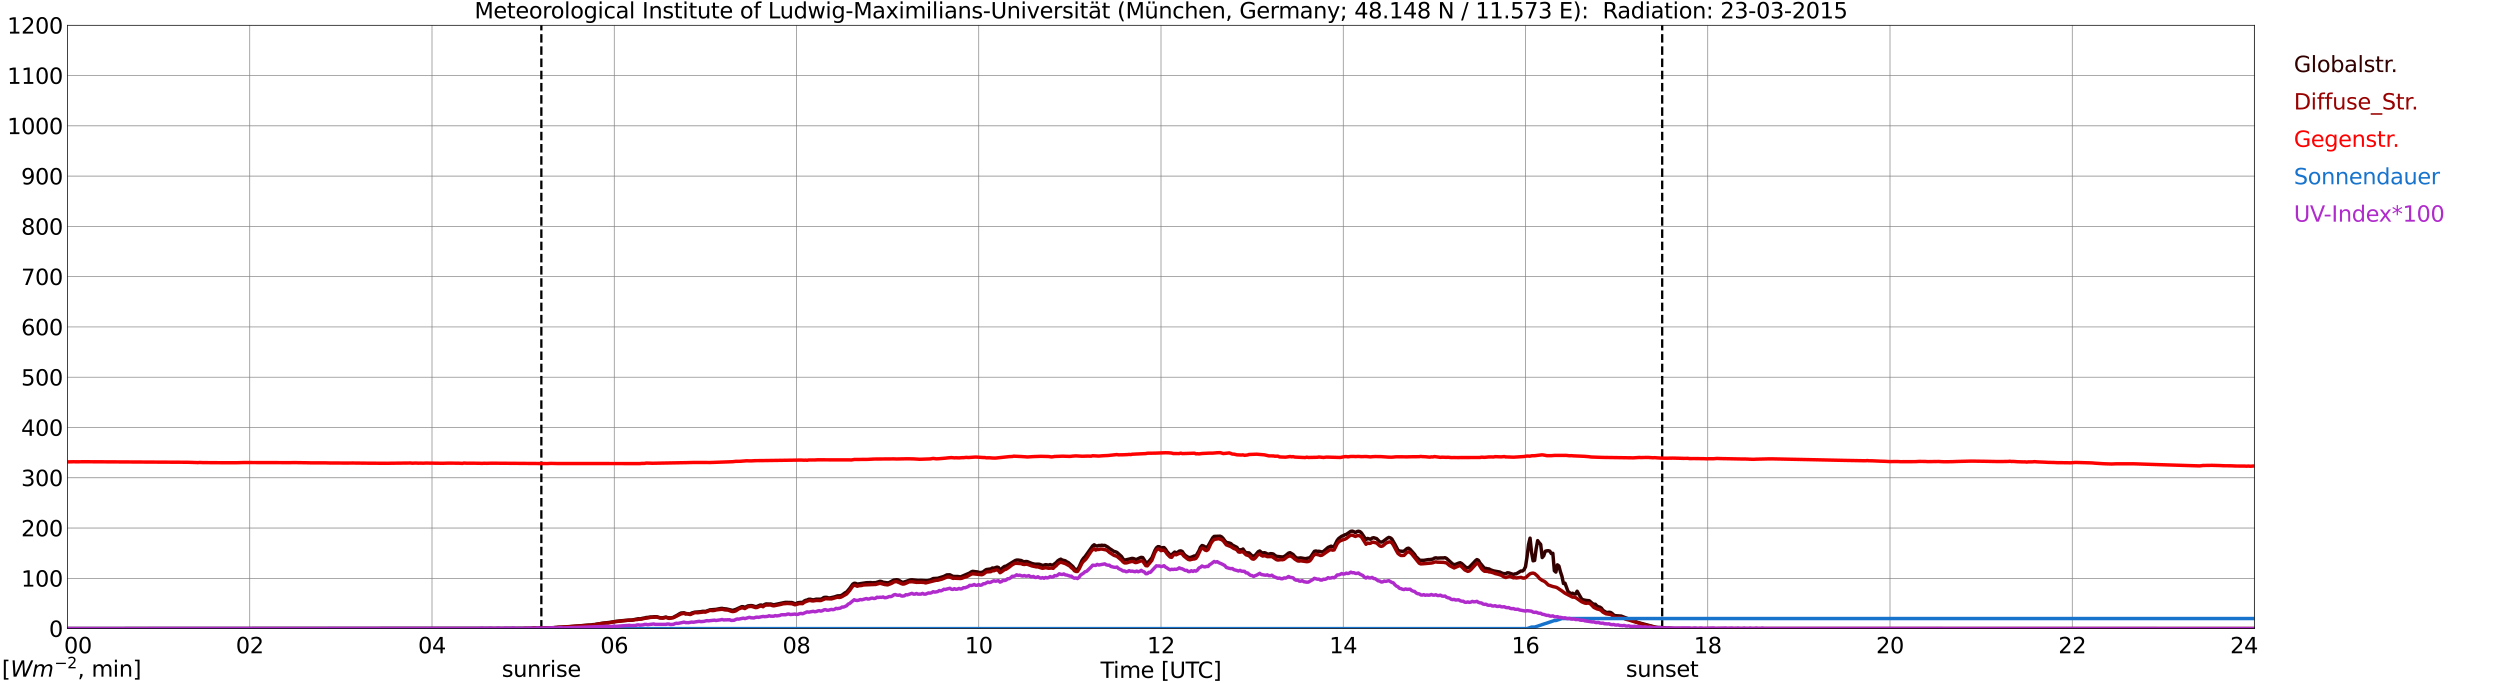 <?xml version="1.0" encoding="utf-8" standalone="no"?>
<!DOCTYPE svg PUBLIC "-//W3C//DTD SVG 1.1//EN"
  "http://www.w3.org/Graphics/SVG/1.1/DTD/svg11.dtd">
<svg xmlns:xlink="http://www.w3.org/1999/xlink" width="1085.4pt" height="296.64pt" viewBox="0 0 1085.4 296.64" xmlns="http://www.w3.org/2000/svg" version="1.1">
 <defs>
  <style type="text/css">*{stroke-linejoin: round; stroke-linecap: butt}</style>
 </defs>
 <g id="figure_1">
  <g id="patch_1">
   <path d="M 0 296.64 
L 1085.4 296.64 
L 1085.4 0 
L 0 0 
z
" style="fill: #ffffff"/>
  </g>
  <g id="axes_1">
   <g id="patch_2">
    <path d="M 29.306 272.909 
L 978.814 272.909 
L 978.814 10.976 
L 29.306 10.976 
z
" style="fill: #ffffff"/>
   </g>
   <g id="patch_3">
    <path d="M 978.814 272.909 
L 978.814 272.909 
L 978.814 10.976 
L 978.814 10.976 
z
" clip-path="url(#p8646881b7f)" style="fill: #d3d3d3; opacity: 0.25; stroke: #d3d3d3; stroke-linejoin: miter"/>
   </g>
   <g id="matplotlib.axis_1">
    <g id="xtick_1">
     <g id="line2d_1">
      <path d="M 29.306 272.909 
L 29.306 10.976 
" clip-path="url(#p8646881b7f)" style="fill: none; stroke: #808080; stroke-width: 0.3; stroke-linecap: square"/>
     </g>
     <g id="line2d_2"/>
     <g id="text_1">
      <!--    00 -->
      <g transform="translate(18.733 283.627) scale(0.095 -0.095)">
       <defs>
        <path id="DejaVuSans-20" transform="scale(0.016)"/>
        <path id="DejaVuSans-30" d="M 2034 4250 
Q 1547 4250 1301 3770 
Q 1056 3291 1056 2328 
Q 1056 1369 1301 889 
Q 1547 409 2034 409 
Q 2525 409 2770 889 
Q 3016 1369 3016 2328 
Q 3016 3291 2770 3770 
Q 2525 4250 2034 4250 
z
M 2034 4750 
Q 2819 4750 3233 4129 
Q 3647 3509 3647 2328 
Q 3647 1150 3233 529 
Q 2819 -91 2034 -91 
Q 1250 -91 836 529 
Q 422 1150 422 2328 
Q 422 3509 836 4129 
Q 1250 4750 2034 4750 
z
" transform="scale(0.016)"/>
       </defs>
       <use xlink:href="#DejaVuSans-20"/>
       <use xlink:href="#DejaVuSans-20" transform="translate(31.787 0)"/>
       <use xlink:href="#DejaVuSans-20" transform="translate(63.574 0)"/>
       <use xlink:href="#DejaVuSans-30" transform="translate(95.361 0)"/>
       <use xlink:href="#DejaVuSans-30" transform="translate(158.984 0)"/>
      </g>
     </g>
    </g>
    <g id="xtick_2">
     <g id="line2d_3">
      <path d="M 108.431 272.909 
L 108.431 10.976 
" clip-path="url(#p8646881b7f)" style="fill: none; stroke: #808080; stroke-width: 0.3; stroke-linecap: square"/>
     </g>
     <g id="line2d_4"/>
     <g id="text_2">
      <!-- 02 -->
      <g transform="translate(102.387 283.627) scale(0.095 -0.095)">
       <defs>
        <path id="DejaVuSans-32" d="M 1228 531 
L 3431 531 
L 3431 0 
L 469 0 
L 469 531 
Q 828 903 1448 1529 
Q 2069 2156 2228 2338 
Q 2531 2678 2651 2914 
Q 2772 3150 2772 3378 
Q 2772 3750 2511 3984 
Q 2250 4219 1831 4219 
Q 1534 4219 1204 4116 
Q 875 4013 500 3803 
L 500 4441 
Q 881 4594 1212 4672 
Q 1544 4750 1819 4750 
Q 2544 4750 2975 4387 
Q 3406 4025 3406 3419 
Q 3406 3131 3298 2873 
Q 3191 2616 2906 2266 
Q 2828 2175 2409 1742 
Q 1991 1309 1228 531 
z
" transform="scale(0.016)"/>
       </defs>
       <use xlink:href="#DejaVuSans-30"/>
       <use xlink:href="#DejaVuSans-32" transform="translate(63.623 0)"/>
      </g>
     </g>
    </g>
    <g id="xtick_3">
     <g id="line2d_5">
      <path d="M 187.557 272.909 
L 187.557 10.976 
" clip-path="url(#p8646881b7f)" style="fill: none; stroke: #808080; stroke-width: 0.3; stroke-linecap: square"/>
     </g>
     <g id="line2d_6"/>
     <g id="text_3">
      <!-- 04 -->
      <g transform="translate(181.513 283.627) scale(0.095 -0.095)">
       <defs>
        <path id="DejaVuSans-34" d="M 2419 4116 
L 825 1625 
L 2419 1625 
L 2419 4116 
z
M 2253 4666 
L 3047 4666 
L 3047 1625 
L 3713 1625 
L 3713 1100 
L 3047 1100 
L 3047 0 
L 2419 0 
L 2419 1100 
L 313 1100 
L 313 1709 
L 2253 4666 
z
" transform="scale(0.016)"/>
       </defs>
       <use xlink:href="#DejaVuSans-30"/>
       <use xlink:href="#DejaVuSans-34" transform="translate(63.623 0)"/>
      </g>
     </g>
    </g>
    <g id="xtick_4">
     <g id="line2d_7">
      <path d="M 266.683 272.909 
L 266.683 10.976 
" clip-path="url(#p8646881b7f)" style="fill: none; stroke: #808080; stroke-width: 0.3; stroke-linecap: square"/>
     </g>
     <g id="line2d_8"/>
     <g id="text_4">
      <!-- 06 -->
      <g transform="translate(260.638 283.627) scale(0.095 -0.095)">
       <defs>
        <path id="DejaVuSans-36" d="M 2113 2584 
Q 1688 2584 1439 2293 
Q 1191 2003 1191 1497 
Q 1191 994 1439 701 
Q 1688 409 2113 409 
Q 2538 409 2786 701 
Q 3034 994 3034 1497 
Q 3034 2003 2786 2293 
Q 2538 2584 2113 2584 
z
M 3366 4563 
L 3366 3988 
Q 3128 4100 2886 4159 
Q 2644 4219 2406 4219 
Q 1781 4219 1451 3797 
Q 1122 3375 1075 2522 
Q 1259 2794 1537 2939 
Q 1816 3084 2150 3084 
Q 2853 3084 3261 2657 
Q 3669 2231 3669 1497 
Q 3669 778 3244 343 
Q 2819 -91 2113 -91 
Q 1303 -91 875 529 
Q 447 1150 447 2328 
Q 447 3434 972 4092 
Q 1497 4750 2381 4750 
Q 2619 4750 2861 4703 
Q 3103 4656 3366 4563 
z
" transform="scale(0.016)"/>
       </defs>
       <use xlink:href="#DejaVuSans-30"/>
       <use xlink:href="#DejaVuSans-36" transform="translate(63.623 0)"/>
      </g>
     </g>
    </g>
    <g id="xtick_5">
     <g id="line2d_9">
      <path d="M 345.808 272.909 
L 345.808 10.976 
" clip-path="url(#p8646881b7f)" style="fill: none; stroke: #808080; stroke-width: 0.3; stroke-linecap: square"/>
     </g>
     <g id="line2d_10"/>
     <g id="text_5">
      <!-- 08 -->
      <g transform="translate(339.764 283.627) scale(0.095 -0.095)">
       <defs>
        <path id="DejaVuSans-38" d="M 2034 2216 
Q 1584 2216 1326 1975 
Q 1069 1734 1069 1313 
Q 1069 891 1326 650 
Q 1584 409 2034 409 
Q 2484 409 2743 651 
Q 3003 894 3003 1313 
Q 3003 1734 2745 1975 
Q 2488 2216 2034 2216 
z
M 1403 2484 
Q 997 2584 770 2862 
Q 544 3141 544 3541 
Q 544 4100 942 4425 
Q 1341 4750 2034 4750 
Q 2731 4750 3128 4425 
Q 3525 4100 3525 3541 
Q 3525 3141 3298 2862 
Q 3072 2584 2669 2484 
Q 3125 2378 3379 2068 
Q 3634 1759 3634 1313 
Q 3634 634 3220 271 
Q 2806 -91 2034 -91 
Q 1263 -91 848 271 
Q 434 634 434 1313 
Q 434 1759 690 2068 
Q 947 2378 1403 2484 
z
M 1172 3481 
Q 1172 3119 1398 2916 
Q 1625 2713 2034 2713 
Q 2441 2713 2670 2916 
Q 2900 3119 2900 3481 
Q 2900 3844 2670 4047 
Q 2441 4250 2034 4250 
Q 1625 4250 1398 4047 
Q 1172 3844 1172 3481 
z
" transform="scale(0.016)"/>
       </defs>
       <use xlink:href="#DejaVuSans-30"/>
       <use xlink:href="#DejaVuSans-38" transform="translate(63.623 0)"/>
      </g>
     </g>
    </g>
    <g id="xtick_6">
     <g id="line2d_11">
      <path d="M 424.934 272.909 
L 424.934 10.976 
" clip-path="url(#p8646881b7f)" style="fill: none; stroke: #808080; stroke-width: 0.3; stroke-linecap: square"/>
     </g>
     <g id="line2d_12"/>
     <g id="text_6">
      <!-- 10 -->
      <g transform="translate(418.89 283.627) scale(0.095 -0.095)">
       <defs>
        <path id="DejaVuSans-31" d="M 794 531 
L 1825 531 
L 1825 4091 
L 703 3866 
L 703 4441 
L 1819 4666 
L 2450 4666 
L 2450 531 
L 3481 531 
L 3481 0 
L 794 0 
L 794 531 
z
" transform="scale(0.016)"/>
       </defs>
       <use xlink:href="#DejaVuSans-31"/>
       <use xlink:href="#DejaVuSans-30" transform="translate(63.623 0)"/>
      </g>
     </g>
    </g>
    <g id="xtick_7">
     <g id="line2d_13">
      <path d="M 504.06 272.909 
L 504.06 10.976 
" clip-path="url(#p8646881b7f)" style="fill: none; stroke: #808080; stroke-width: 0.3; stroke-linecap: square"/>
     </g>
     <g id="line2d_14"/>
     <g id="text_7">
      <!-- 12 -->
      <g transform="translate(498.015 283.627) scale(0.095 -0.095)">
       <use xlink:href="#DejaVuSans-31"/>
       <use xlink:href="#DejaVuSans-32" transform="translate(63.623 0)"/>
      </g>
     </g>
    </g>
    <g id="xtick_8">
     <g id="line2d_15">
      <path d="M 583.185 272.909 
L 583.185 10.976 
" clip-path="url(#p8646881b7f)" style="fill: none; stroke: #808080; stroke-width: 0.3; stroke-linecap: square"/>
     </g>
     <g id="line2d_16"/>
     <g id="text_8">
      <!-- 14 -->
      <g transform="translate(577.141 283.627) scale(0.095 -0.095)">
       <use xlink:href="#DejaVuSans-31"/>
       <use xlink:href="#DejaVuSans-34" transform="translate(63.623 0)"/>
      </g>
     </g>
    </g>
    <g id="xtick_9">
     <g id="line2d_17">
      <path d="M 662.311 272.909 
L 662.311 10.976 
" clip-path="url(#p8646881b7f)" style="fill: none; stroke: #808080; stroke-width: 0.3; stroke-linecap: square"/>
     </g>
     <g id="line2d_18"/>
     <g id="text_9">
      <!-- 16 -->
      <g transform="translate(656.267 283.627) scale(0.095 -0.095)">
       <use xlink:href="#DejaVuSans-31"/>
       <use xlink:href="#DejaVuSans-36" transform="translate(63.623 0)"/>
      </g>
     </g>
    </g>
    <g id="xtick_10">
     <g id="line2d_19">
      <path d="M 741.437 272.909 
L 741.437 10.976 
" clip-path="url(#p8646881b7f)" style="fill: none; stroke: #808080; stroke-width: 0.3; stroke-linecap: square"/>
     </g>
     <g id="line2d_20"/>
     <g id="text_10">
      <!-- 18 -->
      <g transform="translate(735.392 283.627) scale(0.095 -0.095)">
       <use xlink:href="#DejaVuSans-31"/>
       <use xlink:href="#DejaVuSans-38" transform="translate(63.623 0)"/>
      </g>
     </g>
    </g>
    <g id="xtick_11">
     <g id="line2d_21">
      <path d="M 820.562 272.909 
L 820.562 10.976 
" clip-path="url(#p8646881b7f)" style="fill: none; stroke: #808080; stroke-width: 0.3; stroke-linecap: square"/>
     </g>
     <g id="line2d_22"/>
     <g id="text_11">
      <!-- 20 -->
      <g transform="translate(814.518 283.627) scale(0.095 -0.095)">
       <use xlink:href="#DejaVuSans-32"/>
       <use xlink:href="#DejaVuSans-30" transform="translate(63.623 0)"/>
      </g>
     </g>
    </g>
    <g id="xtick_12">
     <g id="line2d_23">
      <path d="M 899.688 272.909 
L 899.688 10.976 
" clip-path="url(#p8646881b7f)" style="fill: none; stroke: #808080; stroke-width: 0.3; stroke-linecap: square"/>
     </g>
     <g id="line2d_24"/>
     <g id="text_12">
      <!-- 22 -->
      <g transform="translate(893.644 283.627) scale(0.095 -0.095)">
       <use xlink:href="#DejaVuSans-32"/>
       <use xlink:href="#DejaVuSans-32" transform="translate(63.623 0)"/>
      </g>
     </g>
    </g>
    <g id="xtick_13">
     <g id="line2d_25">
      <path d="M 978.814 272.909 
L 978.814 10.976 
" clip-path="url(#p8646881b7f)" style="fill: none; stroke: #808080; stroke-width: 0.3; stroke-linecap: square"/>
     </g>
     <g id="line2d_26"/>
     <g id="text_13">
      <!-- 24    -->
      <g transform="translate(968.241 283.627) scale(0.095 -0.095)">
       <use xlink:href="#DejaVuSans-32"/>
       <use xlink:href="#DejaVuSans-34" transform="translate(63.623 0)"/>
       <use xlink:href="#DejaVuSans-20" transform="translate(127.246 0)"/>
       <use xlink:href="#DejaVuSans-20" transform="translate(159.033 0)"/>
       <use xlink:href="#DejaVuSans-20" transform="translate(190.82 0)"/>
      </g>
     </g>
    </g>
    <g id="text_14">
     <!-- Time [UTC] -->
     <g transform="translate(477.806 294.322) scale(0.095 -0.095)">
      <defs>
       <path id="DejaVuSans-54" d="M -19 4666 
L 3928 4666 
L 3928 4134 
L 2272 4134 
L 2272 0 
L 1638 0 
L 1638 4134 
L -19 4134 
L -19 4666 
z
" transform="scale(0.016)"/>
       <path id="DejaVuSans-69" d="M 603 3500 
L 1178 3500 
L 1178 0 
L 603 0 
L 603 3500 
z
M 603 4863 
L 1178 4863 
L 1178 4134 
L 603 4134 
L 603 4863 
z
" transform="scale(0.016)"/>
       <path id="DejaVuSans-6d" d="M 3328 2828 
Q 3544 3216 3844 3400 
Q 4144 3584 4550 3584 
Q 5097 3584 5394 3201 
Q 5691 2819 5691 2113 
L 5691 0 
L 5113 0 
L 5113 2094 
Q 5113 2597 4934 2840 
Q 4756 3084 4391 3084 
Q 3944 3084 3684 2787 
Q 3425 2491 3425 1978 
L 3425 0 
L 2847 0 
L 2847 2094 
Q 2847 2600 2669 2842 
Q 2491 3084 2119 3084 
Q 1678 3084 1418 2786 
Q 1159 2488 1159 1978 
L 1159 0 
L 581 0 
L 581 3500 
L 1159 3500 
L 1159 2956 
Q 1356 3278 1631 3431 
Q 1906 3584 2284 3584 
Q 2666 3584 2933 3390 
Q 3200 3197 3328 2828 
z
" transform="scale(0.016)"/>
       <path id="DejaVuSans-65" d="M 3597 1894 
L 3597 1613 
L 953 1613 
Q 991 1019 1311 708 
Q 1631 397 2203 397 
Q 2534 397 2845 478 
Q 3156 559 3463 722 
L 3463 178 
Q 3153 47 2828 -22 
Q 2503 -91 2169 -91 
Q 1331 -91 842 396 
Q 353 884 353 1716 
Q 353 2575 817 3079 
Q 1281 3584 2069 3584 
Q 2775 3584 3186 3129 
Q 3597 2675 3597 1894 
z
M 3022 2063 
Q 3016 2534 2758 2815 
Q 2500 3097 2075 3097 
Q 1594 3097 1305 2825 
Q 1016 2553 972 2059 
L 3022 2063 
z
" transform="scale(0.016)"/>
       <path id="DejaVuSans-5b" d="M 550 4863 
L 1875 4863 
L 1875 4416 
L 1125 4416 
L 1125 -397 
L 1875 -397 
L 1875 -844 
L 550 -844 
L 550 4863 
z
" transform="scale(0.016)"/>
       <path id="DejaVuSans-55" d="M 556 4666 
L 1191 4666 
L 1191 1831 
Q 1191 1081 1462 751 
Q 1734 422 2344 422 
Q 2950 422 3222 751 
Q 3494 1081 3494 1831 
L 3494 4666 
L 4128 4666 
L 4128 1753 
Q 4128 841 3676 375 
Q 3225 -91 2344 -91 
Q 1459 -91 1007 375 
Q 556 841 556 1753 
L 556 4666 
z
" transform="scale(0.016)"/>
       <path id="DejaVuSans-43" d="M 4122 4306 
L 4122 3641 
Q 3803 3938 3442 4084 
Q 3081 4231 2675 4231 
Q 1875 4231 1450 3742 
Q 1025 3253 1025 2328 
Q 1025 1406 1450 917 
Q 1875 428 2675 428 
Q 3081 428 3442 575 
Q 3803 722 4122 1019 
L 4122 359 
Q 3791 134 3420 21 
Q 3050 -91 2638 -91 
Q 1578 -91 968 557 
Q 359 1206 359 2328 
Q 359 3453 968 4101 
Q 1578 4750 2638 4750 
Q 3056 4750 3426 4639 
Q 3797 4528 4122 4306 
z
" transform="scale(0.016)"/>
       <path id="DejaVuSans-5d" d="M 1947 4863 
L 1947 -844 
L 622 -844 
L 622 -397 
L 1369 -397 
L 1369 4416 
L 622 4416 
L 622 4863 
L 1947 4863 
z
" transform="scale(0.016)"/>
      </defs>
      <use xlink:href="#DejaVuSans-54"/>
      <use xlink:href="#DejaVuSans-69" transform="translate(57.959 0)"/>
      <use xlink:href="#DejaVuSans-6d" transform="translate(85.742 0)"/>
      <use xlink:href="#DejaVuSans-65" transform="translate(183.154 0)"/>
      <use xlink:href="#DejaVuSans-20" transform="translate(244.678 0)"/>
      <use xlink:href="#DejaVuSans-5b" transform="translate(276.465 0)"/>
      <use xlink:href="#DejaVuSans-55" transform="translate(315.479 0)"/>
      <use xlink:href="#DejaVuSans-54" transform="translate(388.672 0)"/>
      <use xlink:href="#DejaVuSans-43" transform="translate(443.881 0)"/>
      <use xlink:href="#DejaVuSans-5d" transform="translate(513.705 0)"/>
     </g>
    </g>
   </g>
   <g id="matplotlib.axis_2">
    <g id="ytick_1">
     <g id="line2d_27">
      <path d="M 29.306 272.909 
L 978.814 272.909 
" clip-path="url(#p8646881b7f)" style="fill: none; stroke: #808080; stroke-width: 0.3; stroke-linecap: square"/>
     </g>
     <g id="line2d_28"/>
     <g id="text_15">
      <!-- 0 -->
      <g transform="translate(21.261 276.518) scale(0.095 -0.095)">
       <use xlink:href="#DejaVuSans-30"/>
      </g>
     </g>
    </g>
    <g id="ytick_2">
     <g id="line2d_29">
      <path d="M 29.306 251.081 
L 978.814 251.081 
" clip-path="url(#p8646881b7f)" style="fill: none; stroke: #808080; stroke-width: 0.3; stroke-linecap: square"/>
     </g>
     <g id="line2d_30"/>
     <g id="text_16">
      <!-- 100 -->
      <g transform="translate(9.173 254.69) scale(0.095 -0.095)">
       <use xlink:href="#DejaVuSans-31"/>
       <use xlink:href="#DejaVuSans-30" transform="translate(63.623 0)"/>
       <use xlink:href="#DejaVuSans-30" transform="translate(127.246 0)"/>
      </g>
     </g>
    </g>
    <g id="ytick_3">
     <g id="line2d_31">
      <path d="M 29.306 229.253 
L 978.814 229.253 
" clip-path="url(#p8646881b7f)" style="fill: none; stroke: #808080; stroke-width: 0.3; stroke-linecap: square"/>
     </g>
     <g id="line2d_32"/>
     <g id="text_17">
      <!-- 200 -->
      <g transform="translate(9.173 232.863) scale(0.095 -0.095)">
       <use xlink:href="#DejaVuSans-32"/>
       <use xlink:href="#DejaVuSans-30" transform="translate(63.623 0)"/>
       <use xlink:href="#DejaVuSans-30" transform="translate(127.246 0)"/>
      </g>
     </g>
    </g>
    <g id="ytick_4">
     <g id="line2d_33">
      <path d="M 29.306 207.426 
L 978.814 207.426 
" clip-path="url(#p8646881b7f)" style="fill: none; stroke: #808080; stroke-width: 0.3; stroke-linecap: square"/>
     </g>
     <g id="line2d_34"/>
     <g id="text_18">
      <!-- 300 -->
      <g transform="translate(9.173 211.035) scale(0.095 -0.095)">
       <defs>
        <path id="DejaVuSans-33" d="M 2597 2516 
Q 3050 2419 3304 2112 
Q 3559 1806 3559 1356 
Q 3559 666 3084 287 
Q 2609 -91 1734 -91 
Q 1441 -91 1130 -33 
Q 819 25 488 141 
L 488 750 
Q 750 597 1062 519 
Q 1375 441 1716 441 
Q 2309 441 2620 675 
Q 2931 909 2931 1356 
Q 2931 1769 2642 2001 
Q 2353 2234 1838 2234 
L 1294 2234 
L 1294 2753 
L 1863 2753 
Q 2328 2753 2575 2939 
Q 2822 3125 2822 3475 
Q 2822 3834 2567 4026 
Q 2313 4219 1838 4219 
Q 1578 4219 1281 4162 
Q 984 4106 628 3988 
L 628 4550 
Q 988 4650 1302 4700 
Q 1616 4750 1894 4750 
Q 2613 4750 3031 4423 
Q 3450 4097 3450 3541 
Q 3450 3153 3228 2886 
Q 3006 2619 2597 2516 
z
" transform="scale(0.016)"/>
       </defs>
       <use xlink:href="#DejaVuSans-33"/>
       <use xlink:href="#DejaVuSans-30" transform="translate(63.623 0)"/>
       <use xlink:href="#DejaVuSans-30" transform="translate(127.246 0)"/>
      </g>
     </g>
    </g>
    <g id="ytick_5">
     <g id="line2d_35">
      <path d="M 29.306 185.598 
L 978.814 185.598 
" clip-path="url(#p8646881b7f)" style="fill: none; stroke: #808080; stroke-width: 0.3; stroke-linecap: square"/>
     </g>
     <g id="line2d_36"/>
     <g id="text_19">
      <!-- 400 -->
      <g transform="translate(9.173 189.207) scale(0.095 -0.095)">
       <use xlink:href="#DejaVuSans-34"/>
       <use xlink:href="#DejaVuSans-30" transform="translate(63.623 0)"/>
       <use xlink:href="#DejaVuSans-30" transform="translate(127.246 0)"/>
      </g>
     </g>
    </g>
    <g id="ytick_6">
     <g id="line2d_37">
      <path d="M 29.306 163.77 
L 978.814 163.77 
" clip-path="url(#p8646881b7f)" style="fill: none; stroke: #808080; stroke-width: 0.3; stroke-linecap: square"/>
     </g>
     <g id="line2d_38"/>
     <g id="text_20">
      <!-- 500 -->
      <g transform="translate(9.173 167.379) scale(0.095 -0.095)">
       <defs>
        <path id="DejaVuSans-35" d="M 691 4666 
L 3169 4666 
L 3169 4134 
L 1269 4134 
L 1269 2991 
Q 1406 3038 1543 3061 
Q 1681 3084 1819 3084 
Q 2600 3084 3056 2656 
Q 3513 2228 3513 1497 
Q 3513 744 3044 326 
Q 2575 -91 1722 -91 
Q 1428 -91 1123 -41 
Q 819 9 494 109 
L 494 744 
Q 775 591 1075 516 
Q 1375 441 1709 441 
Q 2250 441 2565 725 
Q 2881 1009 2881 1497 
Q 2881 1984 2565 2268 
Q 2250 2553 1709 2553 
Q 1456 2553 1204 2497 
Q 953 2441 691 2322 
L 691 4666 
z
" transform="scale(0.016)"/>
       </defs>
       <use xlink:href="#DejaVuSans-35"/>
       <use xlink:href="#DejaVuSans-30" transform="translate(63.623 0)"/>
       <use xlink:href="#DejaVuSans-30" transform="translate(127.246 0)"/>
      </g>
     </g>
    </g>
    <g id="ytick_7">
     <g id="line2d_39">
      <path d="M 29.306 141.942 
L 978.814 141.942 
" clip-path="url(#p8646881b7f)" style="fill: none; stroke: #808080; stroke-width: 0.3; stroke-linecap: square"/>
     </g>
     <g id="line2d_40"/>
     <g id="text_21">
      <!-- 600 -->
      <g transform="translate(9.173 145.551) scale(0.095 -0.095)">
       <use xlink:href="#DejaVuSans-36"/>
       <use xlink:href="#DejaVuSans-30" transform="translate(63.623 0)"/>
       <use xlink:href="#DejaVuSans-30" transform="translate(127.246 0)"/>
      </g>
     </g>
    </g>
    <g id="ytick_8">
     <g id="line2d_41">
      <path d="M 29.306 120.114 
L 978.814 120.114 
" clip-path="url(#p8646881b7f)" style="fill: none; stroke: #808080; stroke-width: 0.3; stroke-linecap: square"/>
     </g>
     <g id="line2d_42"/>
     <g id="text_22">
      <!-- 700 -->
      <g transform="translate(9.173 123.724) scale(0.095 -0.095)">
       <defs>
        <path id="DejaVuSans-37" d="M 525 4666 
L 3525 4666 
L 3525 4397 
L 1831 0 
L 1172 0 
L 2766 4134 
L 525 4134 
L 525 4666 
z
" transform="scale(0.016)"/>
       </defs>
       <use xlink:href="#DejaVuSans-37"/>
       <use xlink:href="#DejaVuSans-30" transform="translate(63.623 0)"/>
       <use xlink:href="#DejaVuSans-30" transform="translate(127.246 0)"/>
      </g>
     </g>
    </g>
    <g id="ytick_9">
     <g id="line2d_43">
      <path d="M 29.306 98.287 
L 978.814 98.287 
" clip-path="url(#p8646881b7f)" style="fill: none; stroke: #808080; stroke-width: 0.3; stroke-linecap: square"/>
     </g>
     <g id="line2d_44"/>
     <g id="text_23">
      <!-- 800 -->
      <g transform="translate(9.173 101.896) scale(0.095 -0.095)">
       <use xlink:href="#DejaVuSans-38"/>
       <use xlink:href="#DejaVuSans-30" transform="translate(63.623 0)"/>
       <use xlink:href="#DejaVuSans-30" transform="translate(127.246 0)"/>
      </g>
     </g>
    </g>
    <g id="ytick_10">
     <g id="line2d_45">
      <path d="M 29.306 76.459 
L 978.814 76.459 
" clip-path="url(#p8646881b7f)" style="fill: none; stroke: #808080; stroke-width: 0.3; stroke-linecap: square"/>
     </g>
     <g id="line2d_46"/>
     <g id="text_24">
      <!-- 900 -->
      <g transform="translate(9.173 80.068) scale(0.095 -0.095)">
       <defs>
        <path id="DejaVuSans-39" d="M 703 97 
L 703 672 
Q 941 559 1184 500 
Q 1428 441 1663 441 
Q 2288 441 2617 861 
Q 2947 1281 2994 2138 
Q 2813 1869 2534 1725 
Q 2256 1581 1919 1581 
Q 1219 1581 811 2004 
Q 403 2428 403 3163 
Q 403 3881 828 4315 
Q 1253 4750 1959 4750 
Q 2769 4750 3195 4129 
Q 3622 3509 3622 2328 
Q 3622 1225 3098 567 
Q 2575 -91 1691 -91 
Q 1453 -91 1209 -44 
Q 966 3 703 97 
z
M 1959 2075 
Q 2384 2075 2632 2365 
Q 2881 2656 2881 3163 
Q 2881 3666 2632 3958 
Q 2384 4250 1959 4250 
Q 1534 4250 1286 3958 
Q 1038 3666 1038 3163 
Q 1038 2656 1286 2365 
Q 1534 2075 1959 2075 
z
" transform="scale(0.016)"/>
       </defs>
       <use xlink:href="#DejaVuSans-39"/>
       <use xlink:href="#DejaVuSans-30" transform="translate(63.623 0)"/>
       <use xlink:href="#DejaVuSans-30" transform="translate(127.246 0)"/>
      </g>
     </g>
    </g>
    <g id="ytick_11">
     <g id="line2d_47">
      <path d="M 29.306 54.631 
L 978.814 54.631 
" clip-path="url(#p8646881b7f)" style="fill: none; stroke: #808080; stroke-width: 0.3; stroke-linecap: square"/>
     </g>
     <g id="line2d_48"/>
     <g id="text_25">
      <!-- 1000 -->
      <g transform="translate(3.128 58.24) scale(0.095 -0.095)">
       <use xlink:href="#DejaVuSans-31"/>
       <use xlink:href="#DejaVuSans-30" transform="translate(63.623 0)"/>
       <use xlink:href="#DejaVuSans-30" transform="translate(127.246 0)"/>
       <use xlink:href="#DejaVuSans-30" transform="translate(190.869 0)"/>
      </g>
     </g>
    </g>
    <g id="ytick_12">
     <g id="line2d_49">
      <path d="M 29.306 32.803 
L 978.814 32.803 
" clip-path="url(#p8646881b7f)" style="fill: none; stroke: #808080; stroke-width: 0.3; stroke-linecap: square"/>
     </g>
     <g id="line2d_50"/>
     <g id="text_26">
      <!-- 1100 -->
      <g transform="translate(3.128 36.413) scale(0.095 -0.095)">
       <use xlink:href="#DejaVuSans-31"/>
       <use xlink:href="#DejaVuSans-31" transform="translate(63.623 0)"/>
       <use xlink:href="#DejaVuSans-30" transform="translate(127.246 0)"/>
       <use xlink:href="#DejaVuSans-30" transform="translate(190.869 0)"/>
      </g>
     </g>
    </g>
    <g id="ytick_13">
     <g id="line2d_51">
      <path d="M 29.306 10.976 
L 978.814 10.976 
" clip-path="url(#p8646881b7f)" style="fill: none; stroke: #808080; stroke-width: 0.3; stroke-linecap: square"/>
     </g>
     <g id="line2d_52"/>
     <g id="text_27">
      <!-- 1200 -->
      <g transform="translate(3.128 14.585) scale(0.095 -0.095)">
       <use xlink:href="#DejaVuSans-31"/>
       <use xlink:href="#DejaVuSans-32" transform="translate(63.623 0)"/>
       <use xlink:href="#DejaVuSans-30" transform="translate(127.246 0)"/>
       <use xlink:href="#DejaVuSans-30" transform="translate(190.869 0)"/>
      </g>
     </g>
    </g>
   </g>
   <g id="line2d_53">
    <path d="M 235.033 272.909 
L 235.033 10.976 
" clip-path="url(#p8646881b7f)" style="fill: none; stroke-dasharray: 3.7,1.6; stroke-dashoffset: 0; stroke: #000000"/>
   </g>
   <g id="line2d_54">
    <path d="M 721.655 272.909 
L 721.655 10.976 
" clip-path="url(#p8646881b7f)" style="fill: none; stroke-dasharray: 3.7,1.6; stroke-dashoffset: 0; stroke: #000000"/>
   </g>
   <g id="line2d_55">
    <path d="M 29.306 272.909 
L 230.417 272.804 
L 231.736 272.686 
L 233.714 272.715 
L 234.373 272.656 
L 235.692 272.686 
L 237.011 272.597 
L 239.648 272.538 
L 240.308 272.566 
L 240.967 272.448 
L 241.626 272.448 
L 242.286 272.33 
L 245.583 272.241 
L 247.561 272.064 
L 255.473 271.383 
L 256.792 271.352 
L 257.451 271.176 
L 258.111 271.176 
L 262.067 270.523 
L 265.364 270.139 
L 267.342 269.783 
L 270.639 269.427 
L 273.277 269.25 
L 273.936 269.279 
L 277.233 268.628 
L 277.892 268.716 
L 279.211 268.39 
L 279.87 268.332 
L 280.53 268.094 
L 281.189 268.065 
L 282.508 267.858 
L 283.167 267.888 
L 283.827 267.768 
L 285.145 267.768 
L 286.464 268.155 
L 287.124 268.242 
L 287.783 268.214 
L 289.102 267.888 
L 289.761 268.155 
L 291.08 268.301 
L 292.399 268.035 
L 293.058 267.592 
L 293.717 267.295 
L 295.036 266.465 
L 295.696 266.14 
L 297.014 266.051 
L 297.674 266.317 
L 298.992 266.524 
L 299.652 266.614 
L 300.311 266.14 
L 301.63 265.784 
L 304.267 265.577 
L 304.927 265.428 
L 305.586 265.4 
L 306.246 265.487 
L 308.224 264.778 
L 310.861 264.571 
L 312.839 264.184 
L 313.499 264.125 
L 314.158 264.274 
L 315.477 264.392 
L 318.114 265.014 
L 319.433 264.599 
L 322.071 263.385 
L 322.73 263.416 
L 323.39 263.741 
L 324.708 263.06 
L 326.027 262.912 
L 326.686 262.971 
L 328.005 263.385 
L 328.665 263.296 
L 329.983 262.704 
L 330.643 262.704 
L 331.302 262.942 
L 331.961 262.438 
L 332.621 262.2 
L 333.94 262.261 
L 334.599 262.231 
L 335.918 262.586 
L 340.533 261.609 
L 341.193 261.519 
L 343.83 261.609 
L 344.49 261.816 
L 345.149 262.2 
L 346.468 261.668 
L 347.787 261.519 
L 348.446 261.639 
L 349.105 260.986 
L 349.765 260.661 
L 350.424 260.513 
L 351.083 260.188 
L 351.743 260.157 
L 353.062 260.454 
L 354.38 260.129 
L 356.359 260.157 
L 357.018 259.891 
L 357.677 259.417 
L 358.337 259.328 
L 358.996 259.358 
L 359.655 259.594 
L 360.315 259.594 
L 362.293 259.151 
L 363.612 258.705 
L 364.93 258.647 
L 365.59 258.35 
L 366.909 257.374 
L 367.568 257.047 
L 368.887 255.508 
L 370.206 253.641 
L 370.865 253.227 
L 371.524 253.286 
L 372.184 253.611 
L 376.14 252.991 
L 378.118 252.93 
L 378.777 253.05 
L 379.437 252.96 
L 380.096 252.991 
L 382.074 252.369 
L 382.734 252.487 
L 383.393 252.784 
L 385.371 253.05 
L 386.031 252.93 
L 388.009 251.865 
L 389.328 251.688 
L 389.987 251.806 
L 391.306 252.576 
L 391.965 252.871 
L 393.284 252.456 
L 395.262 251.775 
L 395.921 251.716 
L 398.559 252.013 
L 399.878 251.983 
L 402.515 252.131 
L 403.834 251.834 
L 405.153 251.184 
L 407.131 251.066 
L 409.768 250.265 
L 411.087 249.584 
L 412.406 249.555 
L 413.725 250.236 
L 415.043 250.295 
L 415.703 250.265 
L 417.022 250.472 
L 420.978 248.785 
L 421.637 248.311 
L 422.297 248.045 
L 423.615 248.222 
L 424.275 248.281 
L 424.934 248.488 
L 425.593 248.577 
L 426.253 248.488 
L 426.912 248.252 
L 427.572 247.689 
L 428.231 247.274 
L 430.209 247.008 
L 430.869 246.593 
L 431.528 246.681 
L 432.847 246.207 
L 433.506 246.386 
L 434.165 247.392 
L 434.825 247.036 
L 435.484 246.386 
L 436.144 245.912 
L 436.803 245.792 
L 440.759 243.365 
L 441.419 243.158 
L 442.078 243.158 
L 443.397 243.365 
L 444.056 243.721 
L 444.716 243.898 
L 445.375 243.78 
L 446.034 243.839 
L 448.012 244.637 
L 449.331 244.963 
L 450.65 244.934 
L 451.309 244.993 
L 452.628 245.467 
L 453.287 245.377 
L 453.947 245.142 
L 455.266 245.349 
L 455.925 245.111 
L 456.584 245.349 
L 457.244 245.26 
L 458.563 244.253 
L 459.222 243.513 
L 459.881 243.068 
L 460.541 242.771 
L 461.2 243.158 
L 462.519 243.483 
L 463.178 243.956 
L 463.838 244.253 
L 465.816 246 
L 466.475 246.918 
L 467.134 247.274 
L 467.794 247.244 
L 468.453 246.266 
L 469.772 243.306 
L 470.431 242.356 
L 471.091 241.675 
L 474.388 237.026 
L 475.047 236.522 
L 475.706 236.937 
L 476.366 237.085 
L 477.025 236.819 
L 477.685 236.849 
L 478.344 236.701 
L 479.003 236.819 
L 479.663 236.79 
L 480.981 237.53 
L 481.641 238.094 
L 483.619 239.397 
L 484.278 239.543 
L 484.938 239.84 
L 486.916 241.617 
L 487.575 242.684 
L 488.235 243.186 
L 490.213 242.743 
L 491.532 242.418 
L 492.191 242.535 
L 492.85 242.802 
L 493.51 242.861 
L 494.828 242.21 
L 495.488 241.972 
L 496.147 242.09 
L 497.466 244.164 
L 498.125 244.253 
L 498.785 243.78 
L 500.103 242.18 
L 501.422 238.982 
L 502.082 237.856 
L 502.741 237.323 
L 503.4 237.382 
L 504.06 237.973 
L 504.719 237.766 
L 505.379 237.738 
L 506.038 238.447 
L 506.697 239.515 
L 508.016 240.907 
L 508.675 240.877 
L 509.994 239.691 
L 510.654 239.988 
L 511.313 239.811 
L 511.972 239.277 
L 512.632 239.159 
L 513.291 239.425 
L 513.95 240.433 
L 514.61 241.143 
L 515.929 242.003 
L 516.588 242.062 
L 517.247 241.913 
L 518.566 241.35 
L 519.226 241.409 
L 520.544 239.159 
L 521.204 237.618 
L 521.863 236.849 
L 522.522 237.026 
L 523.182 237.471 
L 523.841 237.589 
L 524.501 237.116 
L 526.479 233.532 
L 527.138 232.881 
L 529.776 232.792 
L 530.435 233.147 
L 531.094 233.857 
L 531.754 234.776 
L 532.413 235.487 
L 533.732 235.754 
L 534.391 235.989 
L 535.051 236.642 
L 536.369 237.323 
L 537.029 237.648 
L 537.688 238.685 
L 539.007 238.716 
L 539.666 238.36 
L 540.326 239.366 
L 540.985 239.958 
L 542.304 240.047 
L 543.623 241.35 
L 544.282 241.409 
L 544.941 241.114 
L 546.26 239.543 
L 546.919 239.218 
L 547.579 239.781 
L 548.238 240.137 
L 548.898 239.929 
L 549.557 240.137 
L 550.216 240.521 
L 550.876 240.61 
L 551.535 240.372 
L 552.195 240.403 
L 552.854 240.551 
L 553.513 241.114 
L 554.173 241.529 
L 556.81 241.824 
L 557.47 241.647 
L 558.129 241.232 
L 559.448 240.137 
L 560.107 239.958 
L 561.426 240.759 
L 562.085 241.529 
L 562.745 242.121 
L 563.404 242.356 
L 564.723 242.21 
L 566.701 242.564 
L 568.679 242.149 
L 569.338 241.35 
L 570.657 239.366 
L 571.317 239.218 
L 571.976 239.397 
L 572.635 239.336 
L 573.954 239.632 
L 574.613 239.397 
L 576.592 237.679 
L 577.91 237.116 
L 578.57 237.382 
L 579.229 237.292 
L 580.548 234.627 
L 581.207 233.798 
L 582.526 232.82 
L 583.185 232.584 
L 583.845 232.198 
L 584.504 232.021 
L 586.482 230.659 
L 587.142 230.6 
L 587.801 230.836 
L 588.46 231.222 
L 589.12 230.807 
L 589.779 230.628 
L 590.439 230.807 
L 591.098 231.399 
L 592.417 233.383 
L 593.076 234.271 
L 593.736 233.769 
L 595.054 234.123 
L 595.714 233.621 
L 596.373 233.442 
L 597.692 233.857 
L 599.011 235.219 
L 599.67 235.367 
L 600.329 235.19 
L 602.307 233.68 
L 602.967 233.324 
L 603.626 233.501 
L 604.286 234.005 
L 605.604 236.286 
L 606.923 238.803 
L 607.582 239.218 
L 608.901 239.366 
L 609.561 239.277 
L 610.879 238.152 
L 611.539 238.004 
L 612.198 238.478 
L 614.176 240.7 
L 614.836 241.796 
L 615.495 242.328 
L 616.154 243.068 
L 616.814 243.275 
L 618.133 243.275 
L 620.111 242.95 
L 620.77 242.95 
L 622.089 242.743 
L 622.748 242.328 
L 623.408 242.18 
L 624.067 242.328 
L 625.386 242.239 
L 626.705 242.239 
L 627.364 242.121 
L 628.023 242.446 
L 630.001 244.253 
L 630.661 244.845 
L 631.32 245.111 
L 631.98 245.024 
L 633.298 244.489 
L 633.958 244.312 
L 634.617 244.668 
L 636.595 246.473 
L 637.255 246.504 
L 637.914 246.266 
L 639.892 244.223 
L 640.552 243.483 
L 641.211 242.95 
L 641.87 243.247 
L 642.53 244.402 
L 644.508 246.742 
L 645.167 246.77 
L 645.827 246.949 
L 646.486 247.008 
L 647.145 247.392 
L 648.464 247.866 
L 651.102 248.339 
L 652.42 248.962 
L 653.739 249.11 
L 654.399 248.667 
L 655.058 248.726 
L 656.377 249.169 
L 657.036 249.407 
L 657.695 249.169 
L 658.355 249.11 
L 660.333 247.896 
L 660.992 247.925 
L 661.652 247.364 
L 662.311 246.061 
L 662.97 241.796 
L 663.63 236.376 
L 664.289 233.649 
L 664.949 239.84 
L 665.608 243.483 
L 666.267 243.306 
L 666.927 238.329 
L 667.586 234.717 
L 668.246 235.634 
L 668.905 236.345 
L 669.564 242.062 
L 670.224 241.291 
L 670.883 239.336 
L 671.542 239.159 
L 672.202 239.1 
L 672.861 239.277 
L 673.521 240.344 
L 674.18 240.226 
L 674.839 247.776 
L 675.499 248.37 
L 676.158 245.231 
L 676.817 245.733 
L 677.477 248.252 
L 678.136 250.236 
L 678.796 253.345 
L 679.455 253.198 
L 680.774 256.811 
L 682.092 257.789 
L 682.752 257.551 
L 683.411 257.935 
L 684.071 257.907 
L 684.73 256.693 
L 686.708 260.098 
L 687.368 260.423 
L 688.686 260.69 
L 690.005 260.81 
L 691.324 261.993 
L 691.983 262.32 
L 692.643 262.349 
L 693.302 263.088 
L 693.961 263.444 
L 694.621 263.593 
L 695.28 264.038 
L 695.939 264.985 
L 697.258 265.815 
L 697.918 265.933 
L 698.577 265.815 
L 699.236 265.902 
L 699.896 266.317 
L 700.555 266.969 
L 701.215 267.295 
L 703.852 267.474 
L 707.808 268.984 
L 708.468 269.338 
L 709.786 269.724 
L 711.105 270.257 
L 719.018 272.359 
L 720.996 272.448 
L 726.93 272.909 
L 978.154 272.909 
L 978.154 272.909 
" clip-path="url(#p8646881b7f)" style="fill: none; stroke: #330000; stroke-width: 1.5; stroke-linecap: square"/>
   </g>
   <g id="line2d_56">
    <path d="M 29.306 272.909 
L 227.12 272.909 
L 227.779 272.784 
L 229.098 272.826 
L 232.395 272.699 
L 237.011 272.658 
L 237.67 272.575 
L 238.989 272.575 
L 257.451 271.357 
L 259.43 270.938 
L 261.408 270.643 
L 263.386 270.475 
L 264.045 270.475 
L 266.023 270.056 
L 267.342 269.888 
L 273.277 269.216 
L 274.595 269.257 
L 275.914 269.006 
L 276.573 269.006 
L 277.233 268.879 
L 278.552 268.796 
L 279.87 268.46 
L 281.189 268.292 
L 282.508 268.041 
L 284.486 267.956 
L 285.145 267.915 
L 286.464 268.292 
L 287.783 268.377 
L 289.102 268.083 
L 289.761 268.209 
L 290.42 268.502 
L 291.739 268.251 
L 292.399 268.166 
L 295.696 266.529 
L 297.014 266.278 
L 297.674 266.614 
L 298.333 266.446 
L 299.652 266.823 
L 301.63 265.983 
L 302.949 266.027 
L 305.586 265.69 
L 306.246 265.773 
L 308.224 265.018 
L 309.543 265.103 
L 310.202 265.018 
L 310.861 264.809 
L 313.499 264.514 
L 314.818 264.809 
L 316.136 264.891 
L 317.455 265.396 
L 318.114 265.522 
L 318.774 265.437 
L 319.433 265.228 
L 320.752 264.346 
L 322.071 263.885 
L 322.73 263.968 
L 323.39 264.221 
L 324.708 263.422 
L 326.027 263.254 
L 326.686 263.381 
L 328.005 263.8 
L 328.665 263.759 
L 329.983 263.171 
L 330.643 263.171 
L 331.302 263.422 
L 331.961 262.877 
L 332.621 262.709 
L 334.599 262.667 
L 335.258 262.92 
L 335.918 263.045 
L 339.215 262.375 
L 339.874 262.163 
L 341.852 261.995 
L 343.83 262.122 
L 345.149 262.584 
L 347.127 262.039 
L 348.446 262.08 
L 349.105 261.534 
L 350.424 260.989 
L 351.083 260.779 
L 351.743 260.694 
L 352.402 260.862 
L 353.062 260.904 
L 354.38 260.694 
L 356.359 260.738 
L 358.337 259.939 
L 360.974 260.024 
L 363.612 259.266 
L 364.271 259.393 
L 364.93 259.31 
L 365.59 259.015 
L 367.568 257.883 
L 368.887 256.372 
L 370.206 254.482 
L 370.865 254.104 
L 371.524 254.231 
L 372.184 254.523 
L 372.843 254.314 
L 374.162 254.189 
L 374.821 253.978 
L 379.437 253.768 
L 380.096 253.768 
L 382.074 253.222 
L 384.053 253.768 
L 385.371 253.936 
L 386.69 253.432 
L 387.349 253.139 
L 388.009 252.718 
L 388.668 252.552 
L 389.328 252.509 
L 390.646 253.054 
L 391.306 253.39 
L 391.965 253.6 
L 392.624 253.517 
L 393.943 252.971 
L 394.603 252.635 
L 395.921 252.552 
L 397.899 252.845 
L 399.878 252.803 
L 401.196 252.886 
L 401.856 253.098 
L 406.471 251.921 
L 407.131 251.921 
L 409.109 251.376 
L 411.087 250.579 
L 411.746 250.494 
L 412.406 250.579 
L 413.065 250.789 
L 413.725 251.125 
L 414.384 251.04 
L 417.022 251.166 
L 417.681 251.04 
L 419 250.535 
L 419.659 250.411 
L 420.978 249.656 
L 421.637 249.32 
L 422.297 249.11 
L 426.253 249.529 
L 426.912 249.278 
L 428.231 248.311 
L 429.55 248.228 
L 430.209 248.187 
L 430.869 247.765 
L 431.528 247.807 
L 432.187 247.514 
L 432.847 247.429 
L 433.506 247.724 
L 434.165 248.647 
L 434.825 248.27 
L 436.144 247.305 
L 436.803 247.137 
L 438.122 246.255 
L 439.44 245.205 
L 440.759 244.533 
L 443.397 244.701 
L 444.056 244.995 
L 444.716 245.078 
L 445.375 244.954 
L 446.034 244.995 
L 448.012 245.709 
L 449.991 246.128 
L 450.65 246.128 
L 451.969 246.55 
L 452.628 246.759 
L 453.947 246.464 
L 455.266 246.715 
L 456.584 246.633 
L 457.244 246.759 
L 457.903 246.087 
L 458.563 245.583 
L 459.222 244.827 
L 459.881 244.367 
L 460.541 244.072 
L 462.519 244.701 
L 464.497 245.792 
L 465.156 246.506 
L 465.816 246.969 
L 466.475 247.807 
L 467.134 248.102 
L 467.794 248.102 
L 468.453 247.137 
L 469.772 244.491 
L 470.431 243.653 
L 471.091 243.107 
L 471.75 242.35 
L 473.728 239.37 
L 474.388 238.657 
L 475.047 238.238 
L 475.706 238.825 
L 476.366 238.53 
L 477.025 238.574 
L 477.685 238.406 
L 478.344 238.364 
L 480.322 238.783 
L 480.981 239.202 
L 481.641 239.833 
L 483.619 241.093 
L 484.938 241.553 
L 486.916 243.19 
L 487.575 243.946 
L 488.235 244.408 
L 488.894 244.408 
L 489.553 244.282 
L 490.213 244.031 
L 491.532 243.736 
L 492.191 243.904 
L 492.85 244.24 
L 493.51 244.199 
L 495.488 243.485 
L 496.147 243.653 
L 497.466 245.583 
L 498.125 245.668 
L 500.103 243.275 
L 501.422 239.875 
L 502.082 238.825 
L 502.741 238.321 
L 503.4 238.489 
L 504.06 239.076 
L 504.719 238.91 
L 505.379 238.91 
L 506.038 239.497 
L 506.697 240.503 
L 508.016 241.848 
L 508.675 241.972 
L 509.335 241.093 
L 509.994 240.63 
L 510.654 240.881 
L 511.972 240.252 
L 512.632 240.252 
L 513.291 240.503 
L 513.95 241.385 
L 515.269 242.435 
L 515.929 242.896 
L 516.588 243.064 
L 517.907 242.73 
L 518.566 242.686 
L 519.226 242.435 
L 519.885 241.512 
L 521.204 238.698 
L 521.863 237.984 
L 522.522 238.152 
L 523.182 238.825 
L 523.841 239.034 
L 524.501 238.615 
L 525.819 235.76 
L 526.479 234.878 
L 527.138 234.208 
L 529.116 233.872 
L 530.435 234.333 
L 531.094 234.837 
L 532.413 236.559 
L 534.391 237.314 
L 535.71 238.152 
L 536.369 238.364 
L 537.029 238.783 
L 537.688 239.621 
L 538.348 239.748 
L 539.007 239.58 
L 539.666 239.58 
L 540.985 240.881 
L 542.304 241.302 
L 543.623 242.645 
L 544.282 242.771 
L 544.941 242.308 
L 546.26 240.713 
L 546.919 240.547 
L 547.579 241.093 
L 548.238 241.427 
L 548.898 241.259 
L 549.557 241.385 
L 550.216 241.68 
L 552.195 241.638 
L 553.513 242.518 
L 554.173 242.981 
L 554.832 243.149 
L 556.151 242.981 
L 556.81 243.022 
L 557.47 242.854 
L 558.788 241.804 
L 559.448 241.512 
L 560.107 241.344 
L 560.766 241.595 
L 561.426 242.057 
L 562.085 242.686 
L 563.404 243.526 
L 564.063 243.609 
L 564.723 243.485 
L 567.36 243.863 
L 568.02 243.777 
L 568.679 243.485 
L 569.338 242.686 
L 569.998 241.553 
L 570.657 240.798 
L 571.317 240.63 
L 572.635 240.925 
L 573.295 241.176 
L 573.954 241.049 
L 577.251 238.783 
L 577.91 238.657 
L 578.57 238.866 
L 579.229 238.742 
L 580.548 236.055 
L 581.207 235.256 
L 581.867 234.795 
L 583.185 234.291 
L 583.845 234.123 
L 584.504 233.787 
L 585.823 232.739 
L 586.482 232.362 
L 587.142 232.362 
L 588.46 232.907 
L 589.12 232.613 
L 589.779 232.486 
L 590.439 232.696 
L 591.098 233.158 
L 593.076 236.306 
L 593.736 235.76 
L 594.395 235.928 
L 595.054 235.845 
L 595.714 235.424 
L 596.373 235.424 
L 597.692 235.76 
L 599.011 236.978 
L 599.67 237.229 
L 600.329 237.02 
L 601.648 235.887 
L 602.307 235.551 
L 602.967 235.341 
L 603.626 235.256 
L 604.286 235.677 
L 604.945 236.601 
L 606.264 239.119 
L 606.923 240.252 
L 607.582 240.798 
L 608.242 241.176 
L 609.561 241.134 
L 610.879 239.79 
L 611.539 239.58 
L 612.198 239.875 
L 612.858 240.42 
L 616.154 244.533 
L 616.814 244.827 
L 618.133 244.744 
L 621.429 244.45 
L 622.089 244.323 
L 622.748 244.072 
L 623.408 243.946 
L 624.067 244.072 
L 626.705 244.155 
L 628.023 244.408 
L 629.342 245.541 
L 631.32 246.591 
L 633.298 245.709 
L 633.958 245.541 
L 634.617 246.087 
L 635.936 247.429 
L 637.255 248.06 
L 637.914 247.892 
L 638.573 247.346 
L 641.211 244.491 
L 641.87 244.744 
L 643.189 246.884 
L 643.848 247.556 
L 644.508 248.019 
L 645.827 248.06 
L 646.486 248.311 
L 647.145 248.353 
L 648.464 248.732 
L 649.123 249.025 
L 650.442 249.32 
L 651.761 249.739 
L 653.08 250.535 
L 653.739 250.747 
L 655.058 250.326 
L 655.717 250.284 
L 657.036 250.871 
L 657.695 250.789 
L 658.355 250.915 
L 659.674 250.747 
L 660.333 250.662 
L 660.992 250.915 
L 661.652 250.998 
L 662.311 250.83 
L 663.63 249.656 
L 664.289 249.11 
L 664.949 248.898 
L 665.608 248.815 
L 666.267 249.025 
L 667.586 250.158 
L 668.246 251.04 
L 669.564 252.007 
L 670.224 252.258 
L 670.883 252.677 
L 672.202 253.978 
L 674.18 254.65 
L 675.499 254.945 
L 676.158 255.237 
L 678.136 256.582 
L 679.455 257.546 
L 682.752 259.266 
L 683.411 259.266 
L 684.071 259.435 
L 685.389 260.358 
L 686.708 261.283 
L 688.027 261.829 
L 688.686 261.953 
L 689.346 261.829 
L 690.005 261.912 
L 690.664 262.331 
L 691.983 263.717 
L 693.302 264.346 
L 694.621 264.682 
L 695.28 265.145 
L 695.939 265.773 
L 697.258 266.487 
L 699.236 266.782 
L 699.896 267.118 
L 700.555 267.747 
L 701.215 268.083 
L 701.874 268.166 
L 703.193 267.998 
L 705.171 268.502 
L 705.83 268.838 
L 707.149 269.174 
L 714.402 271.44 
L 715.721 271.652 
L 717.04 271.985 
L 719.018 272.448 
L 720.996 272.616 
L 722.315 272.658 
L 724.293 272.826 
L 726.93 272.909 
L 978.154 272.909 
L 978.154 272.909 
" clip-path="url(#p8646881b7f)" style="fill: none; stroke: #990000; stroke-width: 1.5; stroke-linecap: square"/>
   </g>
   <g id="line2d_57">
    <path d="M 29.306 200.534 
L 31.943 200.473 
L 33.262 200.495 
L 36.559 200.465 
L 45.79 200.51 
L 81.397 200.698 
L 84.034 200.779 
L 86.013 200.847 
L 86.672 200.77 
L 87.991 200.838 
L 94.584 200.886 
L 101.838 200.91 
L 103.156 200.888 
L 105.794 200.812 
L 112.388 200.834 
L 116.344 200.834 
L 125.575 200.875 
L 127.553 200.834 
L 133.488 200.919 
L 134.807 200.951 
L 141.4 200.956 
L 143.379 201.023 
L 147.335 201.026 
L 149.972 201.045 
L 153.269 201.023 
L 157.885 201.076 
L 159.204 201.089 
L 168.435 201.146 
L 169.754 201.111 
L 178.326 201.019 
L 178.985 201.119 
L 180.304 201.028 
L 181.623 201.095 
L 182.941 201.069 
L 183.601 201.109 
L 184.92 201.045 
L 192.173 201.137 
L 194.81 201.065 
L 198.107 201.098 
L 199.426 201.113 
L 200.745 201.189 
L 201.404 201.032 
L 202.723 201.117 
L 205.36 201.102 
L 207.998 201.135 
L 209.317 201.189 
L 209.976 201.117 
L 211.295 201.157 
L 213.273 201.095 
L 237.67 201.266 
L 238.989 201.185 
L 240.308 201.207 
L 241.626 201.237 
L 277.892 201.272 
L 278.552 201.189 
L 279.87 201.183 
L 280.53 201.047 
L 281.849 201.071 
L 283.167 201.13 
L 298.333 200.855 
L 299.652 200.816 
L 300.971 200.788 
L 302.289 200.786 
L 304.927 200.775 
L 308.224 200.807 
L 318.114 200.449 
L 319.433 200.294 
L 321.411 200.273 
L 324.049 200.054 
L 326.027 200.107 
L 328.005 199.993 
L 329.983 199.982 
L 331.302 199.967 
L 333.94 199.93 
L 347.787 199.736 
L 349.105 199.801 
L 349.765 199.755 
L 350.424 199.84 
L 351.083 199.696 
L 353.721 199.696 
L 355.04 199.626 
L 364.93 199.664 
L 366.249 199.65 
L 368.887 199.661 
L 369.546 199.707 
L 370.865 199.493 
L 376.799 199.439 
L 379.437 199.297 
L 388.009 199.229 
L 389.328 199.271 
L 393.943 199.179 
L 396.581 199.229 
L 399.218 199.395 
L 403.834 199.24 
L 405.153 199.028 
L 406.471 199.212 
L 407.79 199.146 
L 410.428 198.915 
L 411.746 198.766 
L 413.065 198.67 
L 414.384 198.79 
L 415.043 198.745 
L 416.362 198.804 
L 417.681 198.694 
L 418.34 198.705 
L 419.659 198.568 
L 420.318 198.655 
L 423.615 198.424 
L 426.912 198.649 
L 427.572 198.646 
L 428.231 198.777 
L 429.55 198.747 
L 430.869 198.854 
L 432.187 198.878 
L 438.122 198.251 
L 439.44 198.203 
L 440.1 198.057 
L 443.397 198.21 
L 445.375 198.339 
L 446.034 198.402 
L 448.672 198.232 
L 451.969 198.112 
L 455.266 198.197 
L 456.584 198.393 
L 457.903 198.181 
L 459.881 198.112 
L 461.2 198.046 
L 464.497 198.16 
L 465.816 198.011 
L 467.134 197.922 
L 469.772 198.081 
L 472.409 198.009 
L 473.728 198.059 
L 474.388 197.867 
L 477.025 198.007 
L 479.003 197.854 
L 480.981 197.771 
L 484.938 197.35 
L 485.597 197.481 
L 487.575 197.446 
L 489.553 197.365 
L 490.213 197.282 
L 490.872 197.363 
L 491.532 197.212 
L 493.51 197.11 
L 497.466 196.929 
L 498.125 196.776 
L 501.422 196.736 
L 502.741 196.688 
L 506.038 196.564 
L 507.357 196.595 
L 508.675 196.708 
L 509.335 196.905 
L 511.972 196.926 
L 512.632 196.721 
L 513.291 196.931 
L 518.566 196.76 
L 519.226 197.046 
L 519.885 196.987 
L 520.544 197.064 
L 521.863 196.885 
L 525.16 196.723 
L 526.479 196.734 
L 528.457 196.555 
L 529.776 196.518 
L 531.094 196.92 
L 533.732 196.636 
L 535.051 197.151 
L 535.71 197.16 
L 537.029 197.468 
L 539.007 197.559 
L 539.666 197.483 
L 540.326 197.686 
L 541.644 197.535 
L 542.304 197.315 
L 545.601 197.195 
L 548.898 197.472 
L 550.216 197.767 
L 550.876 197.93 
L 552.854 197.939 
L 553.513 198.079 
L 554.832 198.042 
L 555.491 198.376 
L 558.129 198.485 
L 560.107 198.195 
L 560.766 198.343 
L 561.426 198.24 
L 562.085 198.443 
L 566.701 198.657 
L 567.36 198.474 
L 568.02 198.614 
L 571.976 198.531 
L 572.635 198.411 
L 574.613 198.614 
L 575.932 198.45 
L 581.867 198.62 
L 583.845 198.249 
L 584.504 198.243 
L 585.164 198.347 
L 586.482 198.175 
L 587.801 198.171 
L 588.46 198.229 
L 589.779 198.162 
L 591.098 198.258 
L 593.076 198.197 
L 594.395 198.315 
L 595.054 198.369 
L 595.714 198.275 
L 597.032 198.212 
L 599.67 198.247 
L 602.967 198.474 
L 604.286 198.487 
L 606.264 198.31 
L 610.879 198.35 
L 612.198 198.315 
L 616.154 198.273 
L 616.814 198.157 
L 617.473 198.249 
L 618.792 198.297 
L 620.77 198.481 
L 621.429 198.343 
L 622.089 198.391 
L 622.748 198.232 
L 624.067 198.393 
L 625.386 198.579 
L 626.045 198.487 
L 628.023 198.57 
L 628.683 198.513 
L 630.001 198.662 
L 631.32 198.651 
L 633.298 198.664 
L 634.617 198.635 
L 642.53 198.627 
L 643.189 198.472 
L 644.508 198.568 
L 646.486 198.371 
L 648.464 198.408 
L 649.123 198.256 
L 651.761 198.363 
L 653.08 198.223 
L 653.739 198.387 
L 655.058 198.404 
L 657.036 198.491 
L 659.674 198.328 
L 661.652 198.208 
L 662.97 197.983 
L 664.289 198.057 
L 664.949 197.878 
L 666.267 197.856 
L 669.564 197.463 
L 670.883 197.682 
L 671.542 197.832 
L 673.521 197.832 
L 674.839 197.721 
L 680.114 197.723 
L 681.433 197.876 
L 682.092 197.832 
L 683.411 197.926 
L 686.049 198.035 
L 688.027 198.127 
L 690.005 198.295 
L 690.664 198.406 
L 693.302 198.505 
L 695.939 198.592 
L 709.127 198.782 
L 711.765 198.607 
L 712.424 198.668 
L 713.743 198.629 
L 715.721 198.614 
L 717.699 198.749 
L 718.358 198.697 
L 719.677 198.801 
L 721.655 198.915 
L 723.633 198.937 
L 726.271 198.884 
L 728.909 198.948 
L 730.887 199.009 
L 732.865 198.998 
L 733.524 199.107 
L 735.502 199.087 
L 740.118 199.151 
L 740.777 199.201 
L 742.096 199.159 
L 744.074 199.155 
L 745.393 199.039 
L 747.371 199.111 
L 750.009 199.155 
L 756.602 199.288 
L 757.921 199.286 
L 759.899 199.375 
L 761.218 199.417 
L 762.537 199.351 
L 767.812 199.223 
L 769.131 199.212 
L 788.253 199.611 
L 800.781 199.884 
L 810.012 200.048 
L 810.672 199.95 
L 811.331 200.043 
L 812.65 200.054 
L 815.287 200.17 
L 816.606 200.235 
L 817.925 200.264 
L 820.562 200.404 
L 823.859 200.369 
L 825.178 200.452 
L 831.772 200.419 
L 833.091 200.327 
L 835.728 200.342 
L 837.047 200.425 
L 841.663 200.356 
L 842.981 200.434 
L 844.3 200.482 
L 847.597 200.432 
L 849.575 200.351 
L 854.85 200.214 
L 856.169 200.192 
L 862.103 200.281 
L 864.741 200.336 
L 866.719 200.373 
L 869.357 200.377 
L 871.994 200.327 
L 872.653 200.244 
L 873.313 200.373 
L 873.972 200.323 
L 875.95 200.467 
L 878.588 200.541 
L 879.247 200.521 
L 879.907 200.631 
L 880.566 200.53 
L 882.544 200.51 
L 883.204 200.423 
L 884.522 200.53 
L 887.819 200.661 
L 889.138 200.74 
L 891.775 200.792 
L 893.094 200.868 
L 895.732 200.884 
L 897.051 200.903 
L 899.029 200.93 
L 901.007 200.768 
L 908.26 200.978 
L 909.579 201.1 
L 912.216 201.268 
L 913.535 201.342 
L 916.832 201.449 
L 918.81 201.355 
L 926.723 201.373 
L 936.613 201.704 
L 955.076 202.281 
L 956.395 202.089 
L 960.351 202.036 
L 963.648 202.119 
L 965.626 202.213 
L 968.264 202.224 
L 970.901 202.333 
L 974.198 202.34 
L 975.517 202.403 
L 976.176 202.327 
L 976.836 202.429 
L 978.154 202.344 
L 978.154 202.344 
" clip-path="url(#p8646881b7f)" style="fill: none; stroke: #ff0000; stroke-width: 1.5; stroke-linecap: square"/>
   </g>
   <g id="line2d_58">
    <path d="M 29.306 272.909 
L 662.97 272.909 
L 664.949 272.254 
L 666.267 272.254 
L 674.839 269.416 
L 675.499 269.416 
L 678.136 268.543 
L 978.154 268.543 
L 978.154 268.543 
" clip-path="url(#p8646881b7f)" style="fill: none; stroke: #1773cc; stroke-width: 1.5; stroke-linecap: square"/>
   </g>
   <g id="line2d_59">
    <path d="M 29.306 272.909 
L 207.998 272.843 
L 209.317 272.691 
L 209.976 272.843 
L 211.954 272.778 
L 213.273 272.691 
L 213.932 272.843 
L 215.251 272.843 
L 215.91 272.691 
L 216.57 272.691 
L 217.229 272.843 
L 218.548 272.843 
L 219.207 272.691 
L 219.867 272.691 
L 220.526 272.843 
L 221.845 272.821 
L 222.504 272.691 
L 223.164 272.691 
L 223.823 272.843 
L 227.779 272.821 
L 229.098 272.756 
L 229.757 272.647 
L 230.417 272.8 
L 232.395 272.778 
L 233.054 272.625 
L 233.714 272.625 
L 234.373 272.778 
L 240.308 272.538 
L 240.967 272.691 
L 242.286 272.647 
L 242.945 272.494 
L 243.604 272.472 
L 244.264 272.625 
L 263.386 271.948 
L 264.045 272.101 
L 266.023 271.927 
L 266.683 271.796 
L 267.342 271.927 
L 273.277 271.49 
L 273.936 271.621 
L 275.914 271.555 
L 276.573 271.337 
L 277.233 271.294 
L 277.892 271.425 
L 279.211 271.294 
L 279.87 271.097 
L 280.53 271.075 
L 281.189 271.228 
L 283.827 270.901 
L 284.486 271.075 
L 289.102 271.075 
L 289.761 270.922 
L 290.42 270.944 
L 291.08 271.141 
L 292.399 271.053 
L 293.058 270.748 
L 293.717 270.595 
L 294.377 270.661 
L 297.014 270.093 
L 297.674 270.311 
L 298.992 270.333 
L 300.311 270.071 
L 300.971 270.159 
L 303.608 269.744 
L 304.267 269.897 
L 305.586 269.787 
L 306.905 269.438 
L 307.564 269.547 
L 310.202 269.242 
L 310.861 269.395 
L 312.839 269.111 
L 313.499 268.958 
L 314.158 269.154 
L 316.796 269.067 
L 317.455 269.373 
L 318.774 269.285 
L 319.433 268.936 
L 320.093 268.74 
L 320.752 268.805 
L 322.73 268.369 
L 323.39 268.587 
L 325.368 267.998 
L 326.027 268.216 
L 327.346 268.281 
L 328.005 268.041 
L 328.665 267.932 
L 329.324 268.041 
L 331.302 267.626 
L 331.961 267.736 
L 333.28 267.605 
L 333.94 267.321 
L 334.599 267.539 
L 335.918 267.539 
L 336.577 267.255 
L 337.236 267.408 
L 338.555 267.212 
L 339.215 266.906 
L 341.193 266.884 
L 341.852 266.622 
L 342.512 266.579 
L 343.171 266.819 
L 345.149 266.601 
L 345.808 266.797 
L 346.468 266.71 
L 347.127 266.448 
L 347.787 266.317 
L 348.446 266.491 
L 350.424 265.64 
L 351.083 265.793 
L 353.062 265.4 
L 353.721 265.596 
L 354.38 265.509 
L 355.04 265.247 
L 355.699 265.116 
L 356.359 265.335 
L 357.018 265.16 
L 357.677 264.811 
L 358.337 264.658 
L 358.996 264.92 
L 359.655 264.942 
L 360.974 264.571 
L 361.634 264.723 
L 362.293 264.549 
L 362.952 264.134 
L 363.612 264.243 
L 364.93 264.003 
L 365.59 263.545 
L 366.249 263.567 
L 367.568 262.999 
L 368.227 262.279 
L 368.887 261.995 
L 370.206 260.904 
L 370.865 260.38 
L 371.524 260.642 
L 372.184 260.707 
L 372.843 260.576 
L 373.502 260.292 
L 374.162 260.423 
L 376.14 259.856 
L 376.799 260.096 
L 377.459 260.03 
L 378.118 259.747 
L 378.777 259.659 
L 379.437 259.856 
L 380.096 259.768 
L 380.756 259.288 
L 381.415 259.397 
L 382.074 259.288 
L 382.734 259.354 
L 383.393 259.157 
L 384.053 259.507 
L 384.712 259.463 
L 385.371 259.288 
L 386.031 258.983 
L 386.69 259.048 
L 387.349 258.808 
L 388.009 258.306 
L 388.668 258.11 
L 389.328 258.372 
L 389.987 258.459 
L 390.646 258.306 
L 391.306 258.743 
L 391.965 258.786 
L 392.624 258.677 
L 393.284 258.197 
L 393.943 258.284 
L 395.921 257.608 
L 396.581 257.935 
L 397.24 257.957 
L 397.899 257.673 
L 398.559 257.957 
L 399.878 257.935 
L 400.537 257.629 
L 401.196 257.957 
L 401.856 257.957 
L 403.175 257.411 
L 403.834 257.52 
L 404.493 257.302 
L 405.153 256.887 
L 405.812 257.084 
L 407.131 256.844 
L 407.79 256.385 
L 408.45 256.538 
L 409.109 256.298 
L 409.768 255.839 
L 410.428 255.905 
L 412.406 255.403 
L 413.065 255.818 
L 413.725 255.905 
L 414.384 255.578 
L 415.043 255.861 
L 415.703 255.774 
L 416.362 255.468 
L 417.022 255.73 
L 417.681 255.578 
L 418.34 255.141 
L 419 255.185 
L 420.318 254.683 
L 420.978 254.137 
L 421.637 254.202 
L 422.297 254.071 
L 422.956 253.766 
L 423.615 254.115 
L 424.275 254.115 
L 424.934 253.81 
L 425.593 254.115 
L 426.253 253.962 
L 426.912 253.438 
L 427.572 253.438 
L 428.89 252.696 
L 429.55 252.915 
L 430.209 252.762 
L 430.869 252.391 
L 431.528 252.151 
L 432.187 252.347 
L 433.506 252.107 
L 434.165 252.718 
L 434.825 252.5 
L 435.484 251.976 
L 436.144 252.041 
L 436.803 251.845 
L 437.462 251.256 
L 438.122 251.256 
L 438.781 250.863 
L 439.44 250.208 
L 440.1 250.23 
L 440.759 249.99 
L 441.419 249.553 
L 442.078 249.859 
L 442.737 249.706 
L 443.397 249.968 
L 444.056 250.099 
L 444.716 249.881 
L 445.375 250.142 
L 446.034 250.099 
L 446.694 249.902 
L 447.353 250.361 
L 448.012 250.426 
L 448.672 250.273 
L 449.331 250.71 
L 449.991 250.688 
L 450.65 250.404 
L 451.309 250.841 
L 451.969 250.994 
L 452.628 250.775 
L 453.287 251.059 
L 453.947 250.71 
L 454.606 250.906 
L 455.266 250.775 
L 455.925 250.317 
L 456.584 250.557 
L 457.244 250.47 
L 457.903 249.902 
L 458.563 250.011 
L 459.222 249.662 
L 459.881 249.117 
L 460.541 249.335 
L 461.2 249.422 
L 461.859 249.182 
L 462.519 249.597 
L 463.178 249.662 
L 464.497 250.121 
L 465.156 250.142 
L 465.816 250.732 
L 466.475 251.037 
L 467.134 250.906 
L 467.794 251.19 
L 468.453 250.666 
L 469.113 249.684 
L 470.431 248.833 
L 471.091 248.2 
L 471.75 248.069 
L 473.069 246.781 
L 473.728 246.17 
L 474.388 245.384 
L 475.706 245.493 
L 476.366 245.035 
L 477.025 245.319 
L 479.663 244.816 
L 480.322 245.231 
L 480.981 245.384 
L 481.641 245.384 
L 482.3 245.93 
L 483.619 246.257 
L 484.278 246.344 
L 484.938 246.17 
L 485.597 246.846 
L 486.916 247.458 
L 487.575 247.916 
L 488.235 247.872 
L 488.894 248.222 
L 489.553 248.134 
L 490.213 247.763 
L 490.872 248.025 
L 491.532 247.96 
L 492.85 248.222 
L 493.51 247.938 
L 494.169 248.222 
L 494.828 248.025 
L 495.488 247.632 
L 496.147 248.112 
L 496.807 248.287 
L 497.466 249.073 
L 498.125 249.051 
L 498.785 248.484 
L 499.444 248.484 
L 502.082 245.646 
L 502.741 245.755 
L 503.4 245.69 
L 504.06 245.995 
L 504.719 245.864 
L 505.379 245.602 
L 506.038 246.235 
L 506.697 246.585 
L 507.357 247.065 
L 508.016 247.37 
L 508.675 247.152 
L 509.335 247.239 
L 509.994 247.108 
L 510.654 247.196 
L 511.313 246.977 
L 511.972 246.519 
L 512.632 246.846 
L 513.291 246.956 
L 514.61 247.676 
L 515.269 247.61 
L 515.929 248.156 
L 516.588 248.156 
L 517.247 247.785 
L 517.907 248.091 
L 518.566 247.785 
L 519.226 247.96 
L 519.885 247.501 
L 520.544 246.585 
L 521.204 246.301 
L 521.863 245.733 
L 522.522 246.017 
L 523.182 246.148 
L 523.841 245.886 
L 524.501 245.952 
L 525.16 245.166 
L 525.819 244.795 
L 527.138 243.769 
L 527.797 244.053 
L 528.457 243.834 
L 529.116 244.271 
L 530.435 244.838 
L 531.754 245.537 
L 532.413 246.366 
L 533.732 246.759 
L 534.391 246.89 
L 535.051 246.825 
L 535.71 247.327 
L 537.029 247.676 
L 537.688 247.916 
L 538.348 247.632 
L 539.007 247.981 
L 540.326 248.047 
L 540.985 248.724 
L 541.644 248.745 
L 542.304 249.357 
L 542.963 249.793 
L 543.623 249.881 
L 544.282 250.295 
L 544.941 249.924 
L 545.601 249.706 
L 546.919 248.92 
L 547.579 249.422 
L 548.898 249.662 
L 549.557 249.75 
L 550.216 249.575 
L 550.876 249.946 
L 551.535 249.946 
L 552.195 249.728 
L 552.854 250.252 
L 554.832 251.081 
L 555.491 250.95 
L 556.151 251.256 
L 556.81 251.277 
L 557.47 250.906 
L 558.129 250.994 
L 558.788 250.71 
L 559.448 250.295 
L 560.107 250.644 
L 561.426 250.863 
L 562.085 251.605 
L 562.745 251.91 
L 563.404 251.845 
L 564.063 252.282 
L 564.723 252.347 
L 565.382 252.107 
L 566.042 252.543 
L 567.36 252.762 
L 568.02 252.74 
L 569.998 251.605 
L 570.657 251.081 
L 571.976 251.474 
L 572.635 251.43 
L 573.295 251.845 
L 573.954 251.845 
L 574.613 251.452 
L 575.273 251.539 
L 575.932 251.277 
L 576.592 250.797 
L 577.251 251.016 
L 577.91 250.928 
L 578.57 250.71 
L 579.229 250.863 
L 579.889 250.361 
L 580.548 249.619 
L 581.207 249.597 
L 581.867 249.378 
L 582.526 249.007 
L 583.185 249.248 
L 583.845 249.16 
L 584.504 248.833 
L 585.164 249.007 
L 585.823 248.833 
L 586.482 248.396 
L 587.142 248.68 
L 587.801 248.636 
L 588.46 248.942 
L 589.12 248.942 
L 589.779 248.767 
L 590.439 249.291 
L 591.757 249.902 
L 592.417 250.688 
L 593.076 250.95 
L 593.736 250.557 
L 594.395 250.885 
L 595.054 250.928 
L 595.714 250.688 
L 596.373 251.168 
L 597.032 251.234 
L 598.351 252.172 
L 599.011 252.26 
L 599.67 252.696 
L 600.329 252.631 
L 600.989 252.26 
L 601.648 252.413 
L 602.967 252.085 
L 604.286 252.871 
L 604.945 253.046 
L 605.604 253.875 
L 606.264 254.443 
L 606.923 254.748 
L 607.582 255.425 
L 608.242 255.556 
L 608.901 255.839 
L 609.561 255.97 
L 610.22 255.687 
L 610.879 255.883 
L 612.198 255.796 
L 612.858 256.363 
L 613.517 256.647 
L 614.176 256.8 
L 614.836 257.433 
L 615.495 257.76 
L 616.154 257.826 
L 616.814 258.284 
L 617.473 258.372 
L 618.133 258.175 
L 618.792 258.459 
L 619.451 258.306 
L 620.111 258.415 
L 620.77 258.372 
L 621.429 258.11 
L 622.089 258.372 
L 622.748 258.393 
L 623.408 258.219 
L 624.067 258.546 
L 624.726 258.568 
L 625.386 258.393 
L 626.045 258.786 
L 626.705 258.852 
L 627.364 258.764 
L 628.023 259.288 
L 628.683 259.55 
L 629.342 259.659 
L 630.001 260.183 
L 630.661 260.336 
L 631.32 260.227 
L 631.98 260.511 
L 633.298 260.401 
L 633.958 260.816 
L 634.617 261.013 
L 635.276 261.013 
L 635.936 261.449 
L 636.595 261.515 
L 637.255 261.318 
L 637.914 261.537 
L 638.573 261.406 
L 639.233 261.1 
L 639.892 261.296 
L 640.552 261.253 
L 641.211 261.078 
L 641.87 261.515 
L 642.53 261.733 
L 643.189 261.777 
L 643.848 262.235 
L 644.508 262.388 
L 645.167 262.322 
L 645.827 262.715 
L 646.486 262.824 
L 647.145 262.715 
L 647.805 263.064 
L 648.464 263.108 
L 649.123 262.955 
L 649.783 263.261 
L 650.442 263.283 
L 651.102 263.13 
L 651.761 263.436 
L 652.42 263.501 
L 653.08 263.392 
L 653.739 263.741 
L 654.399 263.828 
L 655.058 263.785 
L 655.717 264.156 
L 656.377 264.265 
L 657.036 264.2 
L 657.695 264.483 
L 658.355 264.549 
L 659.014 264.483 
L 659.674 264.811 
L 662.311 265.313 
L 662.97 265.116 
L 664.949 265.356 
L 665.608 265.771 
L 666.267 265.88 
L 666.927 265.771 
L 667.586 266.077 
L 668.246 266.251 
L 668.905 266.23 
L 669.564 266.688 
L 670.224 266.753 
L 671.542 267.19 
L 672.202 267.146 
L 672.861 267.452 
L 673.521 267.517 
L 674.18 267.386 
L 674.839 267.757 
L 675.499 267.823 
L 676.158 267.714 
L 676.817 267.998 
L 677.477 268.019 
L 678.796 268.325 
L 679.455 268.216 
L 680.114 268.5 
L 680.774 268.565 
L 681.433 268.478 
L 682.092 268.74 
L 682.752 268.783 
L 683.411 268.696 
L 684.071 268.98 
L 685.389 268.958 
L 686.049 269.242 
L 686.708 269.307 
L 687.368 269.242 
L 688.027 269.525 
L 690.005 269.809 
L 691.324 270.028 
L 691.983 269.984 
L 692.643 270.246 
L 693.302 270.311 
L 693.961 270.224 
L 694.621 270.486 
L 695.28 270.573 
L 695.939 270.53 
L 696.599 270.792 
L 697.918 270.879 
L 698.577 270.835 
L 699.236 271.119 
L 699.896 271.206 
L 700.555 271.119 
L 701.215 271.337 
L 701.874 271.381 
L 702.533 271.294 
L 703.193 271.534 
L 704.511 271.643 
L 705.171 271.534 
L 705.83 271.774 
L 706.49 271.817 
L 707.149 271.708 
L 707.808 271.927 
L 709.127 271.97 
L 709.786 271.883 
L 710.446 272.079 
L 711.105 272.101 
L 711.765 271.992 
L 712.424 272.188 
L 713.743 272.21 
L 714.402 272.145 
L 715.062 272.341 
L 715.721 272.363 
L 716.38 272.232 
L 717.04 272.429 
L 718.358 272.494 
L 719.018 272.363 
L 719.677 272.538 
L 720.337 272.56 
L 720.996 272.45 
L 721.655 272.625 
L 722.974 272.647 
L 723.633 272.516 
L 724.293 272.691 
L 733.524 272.647 
L 734.184 272.821 
L 734.843 272.821 
L 735.502 272.669 
L 736.162 272.669 
L 736.821 272.821 
L 737.48 272.821 
L 738.14 272.691 
L 738.799 272.691 
L 739.459 272.843 
L 744.074 272.669 
L 744.734 272.843 
L 749.349 272.691 
L 750.009 272.843 
L 751.327 272.734 
L 751.987 272.691 
L 752.646 272.843 
L 753.965 272.778 
L 754.624 272.691 
L 755.284 272.843 
L 756.602 272.843 
L 757.262 272.691 
L 757.921 272.843 
L 759.24 272.843 
L 759.899 272.691 
L 760.559 272.843 
L 761.878 272.843 
L 762.537 272.691 
L 763.196 272.843 
L 764.515 272.843 
L 765.174 272.691 
L 765.834 272.843 
L 978.154 272.909 
L 978.154 272.909 
" clip-path="url(#p8646881b7f)" style="fill: none; stroke: #b02bcc; stroke-width: 1.5; stroke-linecap: square"/>
   </g>
   <g id="patch_4">
    <path d="M 29.306 272.909 
L 29.306 10.976 
" style="fill: none; stroke: #000000; stroke-width: 0.3; stroke-linejoin: miter; stroke-linecap: square"/>
   </g>
   <g id="patch_5">
    <path d="M 978.814 272.909 
L 978.814 10.976 
" style="fill: none; stroke: #000000; stroke-width: 0.3; stroke-linejoin: miter; stroke-linecap: square"/>
   </g>
   <g id="patch_6">
    <path d="M 29.306 272.909 
L 978.814 272.909 
" style="fill: none; stroke: #000000; stroke-width: 0.3; stroke-linejoin: miter; stroke-linecap: square"/>
   </g>
   <g id="patch_7">
    <path d="M 29.306 10.976 
L 978.814 10.976 
" style="fill: none; stroke: #000000; stroke-width: 0.3; stroke-linejoin: miter; stroke-linecap: square"/>
   </g>
   <g id="text_28">
    <!-- sunrise -->
    <g transform="translate(217.868 293.863) scale(0.095 -0.095)">
     <defs>
      <path id="DejaVuSans-73" d="M 2834 3397 
L 2834 2853 
Q 2591 2978 2328 3040 
Q 2066 3103 1784 3103 
Q 1356 3103 1142 2972 
Q 928 2841 928 2578 
Q 928 2378 1081 2264 
Q 1234 2150 1697 2047 
L 1894 2003 
Q 2506 1872 2764 1633 
Q 3022 1394 3022 966 
Q 3022 478 2636 193 
Q 2250 -91 1575 -91 
Q 1294 -91 989 -36 
Q 684 19 347 128 
L 347 722 
Q 666 556 975 473 
Q 1284 391 1588 391 
Q 1994 391 2212 530 
Q 2431 669 2431 922 
Q 2431 1156 2273 1281 
Q 2116 1406 1581 1522 
L 1381 1569 
Q 847 1681 609 1914 
Q 372 2147 372 2553 
Q 372 3047 722 3315 
Q 1072 3584 1716 3584 
Q 2034 3584 2315 3537 
Q 2597 3491 2834 3397 
z
" transform="scale(0.016)"/>
      <path id="DejaVuSans-75" d="M 544 1381 
L 544 3500 
L 1119 3500 
L 1119 1403 
Q 1119 906 1312 657 
Q 1506 409 1894 409 
Q 2359 409 2629 706 
Q 2900 1003 2900 1516 
L 2900 3500 
L 3475 3500 
L 3475 0 
L 2900 0 
L 2900 538 
Q 2691 219 2414 64 
Q 2138 -91 1772 -91 
Q 1169 -91 856 284 
Q 544 659 544 1381 
z
M 1991 3584 
L 1991 3584 
z
" transform="scale(0.016)"/>
      <path id="DejaVuSans-6e" d="M 3513 2113 
L 3513 0 
L 2938 0 
L 2938 2094 
Q 2938 2591 2744 2837 
Q 2550 3084 2163 3084 
Q 1697 3084 1428 2787 
Q 1159 2491 1159 1978 
L 1159 0 
L 581 0 
L 581 3500 
L 1159 3500 
L 1159 2956 
Q 1366 3272 1645 3428 
Q 1925 3584 2291 3584 
Q 2894 3584 3203 3211 
Q 3513 2838 3513 2113 
z
" transform="scale(0.016)"/>
      <path id="DejaVuSans-72" d="M 2631 2963 
Q 2534 3019 2420 3045 
Q 2306 3072 2169 3072 
Q 1681 3072 1420 2755 
Q 1159 2438 1159 1844 
L 1159 0 
L 581 0 
L 581 3500 
L 1159 3500 
L 1159 2956 
Q 1341 3275 1631 3429 
Q 1922 3584 2338 3584 
Q 2397 3584 2469 3576 
Q 2541 3569 2628 3553 
L 2631 2963 
z
" transform="scale(0.016)"/>
     </defs>
     <use xlink:href="#DejaVuSans-73"/>
     <use xlink:href="#DejaVuSans-75" transform="translate(52.1 0)"/>
     <use xlink:href="#DejaVuSans-6e" transform="translate(115.479 0)"/>
     <use xlink:href="#DejaVuSans-72" transform="translate(178.857 0)"/>
     <use xlink:href="#DejaVuSans-69" transform="translate(219.971 0)"/>
     <use xlink:href="#DejaVuSans-73" transform="translate(247.754 0)"/>
     <use xlink:href="#DejaVuSans-65" transform="translate(299.854 0)"/>
    </g>
   </g>
   <g id="text_29">
    <!-- sunset -->
    <g transform="translate(705.901 293.863) scale(0.095 -0.095)">
     <defs>
      <path id="DejaVuSans-74" d="M 1172 4494 
L 1172 3500 
L 2356 3500 
L 2356 3053 
L 1172 3053 
L 1172 1153 
Q 1172 725 1289 603 
Q 1406 481 1766 481 
L 2356 481 
L 2356 0 
L 1766 0 
Q 1100 0 847 248 
Q 594 497 594 1153 
L 594 3053 
L 172 3053 
L 172 3500 
L 594 3500 
L 594 4494 
L 1172 4494 
z
" transform="scale(0.016)"/>
     </defs>
     <use xlink:href="#DejaVuSans-73"/>
     <use xlink:href="#DejaVuSans-75" transform="translate(52.1 0)"/>
     <use xlink:href="#DejaVuSans-6e" transform="translate(115.479 0)"/>
     <use xlink:href="#DejaVuSans-73" transform="translate(178.857 0)"/>
     <use xlink:href="#DejaVuSans-65" transform="translate(230.957 0)"/>
     <use xlink:href="#DejaVuSans-74" transform="translate(292.48 0)"/>
    </g>
   </g>
   <g id="text_30">
    <!-- [$Wm^{-2}$, min] -->
    <g transform="translate(0.821 293.863) scale(0.095 -0.095)">
     <defs>
      <path id="DejaVuSans-Oblique-57" d="M 616 4666 
L 1228 4666 
L 1453 697 
L 3213 4666 
L 3916 4666 
L 4147 697 
L 5888 4666 
L 6528 4666 
L 4453 0 
L 3659 0 
L 3444 3891 
L 1697 0 
L 903 0 
L 616 4666 
z
" transform="scale(0.016)"/>
      <path id="DejaVuSans-Oblique-6d" d="M 5747 2113 
L 5338 0 
L 4763 0 
L 5166 2094 
Q 5191 2228 5203 2325 
Q 5216 2422 5216 2491 
Q 5216 2772 5059 2928 
Q 4903 3084 4622 3084 
Q 4203 3084 3875 2770 
Q 3547 2456 3450 1953 
L 3066 0 
L 2491 0 
L 2900 2094 
Q 2925 2209 2937 2307 
Q 2950 2406 2950 2484 
Q 2950 2769 2794 2926 
Q 2638 3084 2363 3084 
Q 1938 3084 1609 2770 
Q 1281 2456 1184 1953 
L 800 0 
L 225 0 
L 909 3500 
L 1484 3500 
L 1375 2956 
Q 1609 3263 1923 3423 
Q 2238 3584 2597 3584 
Q 2978 3584 3223 3384 
Q 3469 3184 3519 2828 
Q 3781 3197 4126 3390 
Q 4472 3584 4856 3584 
Q 5306 3584 5551 3325 
Q 5797 3066 5797 2591 
Q 5797 2488 5784 2364 
Q 5772 2241 5747 2113 
z
" transform="scale(0.016)"/>
      <path id="DejaVuSans-2212" d="M 678 2272 
L 4684 2272 
L 4684 1741 
L 678 1741 
L 678 2272 
z
" transform="scale(0.016)"/>
      <path id="DejaVuSans-2c" d="M 750 794 
L 1409 794 
L 1409 256 
L 897 -744 
L 494 -744 
L 750 256 
L 750 794 
z
" transform="scale(0.016)"/>
     </defs>
     <use xlink:href="#DejaVuSans-5b" transform="translate(0 0.766)"/>
     <use xlink:href="#DejaVuSans-Oblique-57" transform="translate(39.014 0.766)"/>
     <use xlink:href="#DejaVuSans-Oblique-6d" transform="translate(137.891 0.766)"/>
     <use xlink:href="#DejaVuSans-2212" transform="translate(239.953 39.047) scale(0.7)"/>
     <use xlink:href="#DejaVuSans-32" transform="translate(298.605 39.047) scale(0.7)"/>
     <use xlink:href="#DejaVuSans-2c" transform="translate(345.875 0.766)"/>
     <use xlink:href="#DejaVuSans-20" transform="translate(377.663 0.766)"/>
     <use xlink:href="#DejaVuSans-6d" transform="translate(409.45 0.766)"/>
     <use xlink:href="#DejaVuSans-69" transform="translate(506.862 0.766)"/>
     <use xlink:href="#DejaVuSans-6e" transform="translate(534.645 0.766)"/>
     <use xlink:href="#DejaVuSans-5d" transform="translate(598.024 0.766)"/>
    </g>
   </g>
   <g id="text_31">
    <!-- Globalstr. -->
    <g style="fill: #330000" transform="translate(995.905 31.291) scale(0.095 -0.095)">
     <defs>
      <path id="DejaVuSans-47" d="M 3809 666 
L 3809 1919 
L 2778 1919 
L 2778 2438 
L 4434 2438 
L 4434 434 
Q 4069 175 3628 42 
Q 3188 -91 2688 -91 
Q 1594 -91 976 548 
Q 359 1188 359 2328 
Q 359 3472 976 4111 
Q 1594 4750 2688 4750 
Q 3144 4750 3555 4637 
Q 3966 4525 4313 4306 
L 4313 3634 
Q 3963 3931 3569 4081 
Q 3175 4231 2741 4231 
Q 1884 4231 1454 3753 
Q 1025 3275 1025 2328 
Q 1025 1384 1454 906 
Q 1884 428 2741 428 
Q 3075 428 3337 486 
Q 3600 544 3809 666 
z
" transform="scale(0.016)"/>
      <path id="DejaVuSans-6c" d="M 603 4863 
L 1178 4863 
L 1178 0 
L 603 0 
L 603 4863 
z
" transform="scale(0.016)"/>
      <path id="DejaVuSans-6f" d="M 1959 3097 
Q 1497 3097 1228 2736 
Q 959 2375 959 1747 
Q 959 1119 1226 758 
Q 1494 397 1959 397 
Q 2419 397 2687 759 
Q 2956 1122 2956 1747 
Q 2956 2369 2687 2733 
Q 2419 3097 1959 3097 
z
M 1959 3584 
Q 2709 3584 3137 3096 
Q 3566 2609 3566 1747 
Q 3566 888 3137 398 
Q 2709 -91 1959 -91 
Q 1206 -91 779 398 
Q 353 888 353 1747 
Q 353 2609 779 3096 
Q 1206 3584 1959 3584 
z
" transform="scale(0.016)"/>
      <path id="DejaVuSans-62" d="M 3116 1747 
Q 3116 2381 2855 2742 
Q 2594 3103 2138 3103 
Q 1681 3103 1420 2742 
Q 1159 2381 1159 1747 
Q 1159 1113 1420 752 
Q 1681 391 2138 391 
Q 2594 391 2855 752 
Q 3116 1113 3116 1747 
z
M 1159 2969 
Q 1341 3281 1617 3432 
Q 1894 3584 2278 3584 
Q 2916 3584 3314 3078 
Q 3713 2572 3713 1747 
Q 3713 922 3314 415 
Q 2916 -91 2278 -91 
Q 1894 -91 1617 61 
Q 1341 213 1159 525 
L 1159 0 
L 581 0 
L 581 4863 
L 1159 4863 
L 1159 2969 
z
" transform="scale(0.016)"/>
      <path id="DejaVuSans-61" d="M 2194 1759 
Q 1497 1759 1228 1600 
Q 959 1441 959 1056 
Q 959 750 1161 570 
Q 1363 391 1709 391 
Q 2188 391 2477 730 
Q 2766 1069 2766 1631 
L 2766 1759 
L 2194 1759 
z
M 3341 1997 
L 3341 0 
L 2766 0 
L 2766 531 
Q 2569 213 2275 61 
Q 1981 -91 1556 -91 
Q 1019 -91 701 211 
Q 384 513 384 1019 
Q 384 1609 779 1909 
Q 1175 2209 1959 2209 
L 2766 2209 
L 2766 2266 
Q 2766 2663 2505 2880 
Q 2244 3097 1772 3097 
Q 1472 3097 1187 3025 
Q 903 2953 641 2809 
L 641 3341 
Q 956 3463 1253 3523 
Q 1550 3584 1831 3584 
Q 2591 3584 2966 3190 
Q 3341 2797 3341 1997 
z
" transform="scale(0.016)"/>
      <path id="DejaVuSans-2e" d="M 684 794 
L 1344 794 
L 1344 0 
L 684 0 
L 684 794 
z
" transform="scale(0.016)"/>
     </defs>
     <use xlink:href="#DejaVuSans-47"/>
     <use xlink:href="#DejaVuSans-6c" transform="translate(77.49 0)"/>
     <use xlink:href="#DejaVuSans-6f" transform="translate(105.273 0)"/>
     <use xlink:href="#DejaVuSans-62" transform="translate(166.455 0)"/>
     <use xlink:href="#DejaVuSans-61" transform="translate(229.932 0)"/>
     <use xlink:href="#DejaVuSans-6c" transform="translate(291.211 0)"/>
     <use xlink:href="#DejaVuSans-73" transform="translate(318.994 0)"/>
     <use xlink:href="#DejaVuSans-74" transform="translate(371.094 0)"/>
     <use xlink:href="#DejaVuSans-72" transform="translate(410.303 0)"/>
     <use xlink:href="#DejaVuSans-2e" transform="translate(442.291 0)"/>
    </g>
   </g>
   <g id="text_32">
    <!-- Diffuse_Str. -->
    <g style="fill: #990000" transform="translate(995.905 47.531) scale(0.095 -0.095)">
     <defs>
      <path id="DejaVuSans-44" d="M 1259 4147 
L 1259 519 
L 2022 519 
Q 2988 519 3436 956 
Q 3884 1394 3884 2338 
Q 3884 3275 3436 3711 
Q 2988 4147 2022 4147 
L 1259 4147 
z
M 628 4666 
L 1925 4666 
Q 3281 4666 3915 4102 
Q 4550 3538 4550 2338 
Q 4550 1131 3912 565 
Q 3275 0 1925 0 
L 628 0 
L 628 4666 
z
" transform="scale(0.016)"/>
      <path id="DejaVuSans-66" d="M 2375 4863 
L 2375 4384 
L 1825 4384 
Q 1516 4384 1395 4259 
Q 1275 4134 1275 3809 
L 1275 3500 
L 2222 3500 
L 2222 3053 
L 1275 3053 
L 1275 0 
L 697 0 
L 697 3053 
L 147 3053 
L 147 3500 
L 697 3500 
L 697 3744 
Q 697 4328 969 4595 
Q 1241 4863 1831 4863 
L 2375 4863 
z
" transform="scale(0.016)"/>
      <path id="DejaVuSans-5f" d="M 3263 -1063 
L 3263 -1509 
L -63 -1509 
L -63 -1063 
L 3263 -1063 
z
" transform="scale(0.016)"/>
      <path id="DejaVuSans-53" d="M 3425 4513 
L 3425 3897 
Q 3066 4069 2747 4153 
Q 2428 4238 2131 4238 
Q 1616 4238 1336 4038 
Q 1056 3838 1056 3469 
Q 1056 3159 1242 3001 
Q 1428 2844 1947 2747 
L 2328 2669 
Q 3034 2534 3370 2195 
Q 3706 1856 3706 1288 
Q 3706 609 3251 259 
Q 2797 -91 1919 -91 
Q 1588 -91 1214 -16 
Q 841 59 441 206 
L 441 856 
Q 825 641 1194 531 
Q 1563 422 1919 422 
Q 2459 422 2753 634 
Q 3047 847 3047 1241 
Q 3047 1584 2836 1778 
Q 2625 1972 2144 2069 
L 1759 2144 
Q 1053 2284 737 2584 
Q 422 2884 422 3419 
Q 422 4038 858 4394 
Q 1294 4750 2059 4750 
Q 2388 4750 2728 4690 
Q 3069 4631 3425 4513 
z
" transform="scale(0.016)"/>
     </defs>
     <use xlink:href="#DejaVuSans-44"/>
     <use xlink:href="#DejaVuSans-69" transform="translate(77.002 0)"/>
     <use xlink:href="#DejaVuSans-66" transform="translate(104.785 0)"/>
     <use xlink:href="#DejaVuSans-66" transform="translate(139.99 0)"/>
     <use xlink:href="#DejaVuSans-75" transform="translate(175.195 0)"/>
     <use xlink:href="#DejaVuSans-73" transform="translate(238.574 0)"/>
     <use xlink:href="#DejaVuSans-65" transform="translate(290.674 0)"/>
     <use xlink:href="#DejaVuSans-5f" transform="translate(352.197 0)"/>
     <use xlink:href="#DejaVuSans-53" transform="translate(402.197 0)"/>
     <use xlink:href="#DejaVuSans-74" transform="translate(465.674 0)"/>
     <use xlink:href="#DejaVuSans-72" transform="translate(504.883 0)"/>
     <use xlink:href="#DejaVuSans-2e" transform="translate(536.871 0)"/>
    </g>
   </g>
   <g id="text_33">
    <!-- Gegenstr. -->
    <g style="fill: #ff0000" transform="translate(995.905 63.771) scale(0.095 -0.095)">
     <defs>
      <path id="DejaVuSans-67" d="M 2906 1791 
Q 2906 2416 2648 2759 
Q 2391 3103 1925 3103 
Q 1463 3103 1205 2759 
Q 947 2416 947 1791 
Q 947 1169 1205 825 
Q 1463 481 1925 481 
Q 2391 481 2648 825 
Q 2906 1169 2906 1791 
z
M 3481 434 
Q 3481 -459 3084 -895 
Q 2688 -1331 1869 -1331 
Q 1566 -1331 1297 -1286 
Q 1028 -1241 775 -1147 
L 775 -588 
Q 1028 -725 1275 -790 
Q 1522 -856 1778 -856 
Q 2344 -856 2625 -561 
Q 2906 -266 2906 331 
L 2906 616 
Q 2728 306 2450 153 
Q 2172 0 1784 0 
Q 1141 0 747 490 
Q 353 981 353 1791 
Q 353 2603 747 3093 
Q 1141 3584 1784 3584 
Q 2172 3584 2450 3431 
Q 2728 3278 2906 2969 
L 2906 3500 
L 3481 3500 
L 3481 434 
z
" transform="scale(0.016)"/>
     </defs>
     <use xlink:href="#DejaVuSans-47"/>
     <use xlink:href="#DejaVuSans-65" transform="translate(77.49 0)"/>
     <use xlink:href="#DejaVuSans-67" transform="translate(139.014 0)"/>
     <use xlink:href="#DejaVuSans-65" transform="translate(202.49 0)"/>
     <use xlink:href="#DejaVuSans-6e" transform="translate(264.014 0)"/>
     <use xlink:href="#DejaVuSans-73" transform="translate(327.393 0)"/>
     <use xlink:href="#DejaVuSans-74" transform="translate(379.492 0)"/>
     <use xlink:href="#DejaVuSans-72" transform="translate(418.701 0)"/>
     <use xlink:href="#DejaVuSans-2e" transform="translate(450.689 0)"/>
    </g>
   </g>
   <g id="text_34">
    <!-- Sonnendauer -->
    <g style="fill: #1773cc" transform="translate(995.905 80.01) scale(0.095 -0.095)">
     <defs>
      <path id="DejaVuSans-64" d="M 2906 2969 
L 2906 4863 
L 3481 4863 
L 3481 0 
L 2906 0 
L 2906 525 
Q 2725 213 2448 61 
Q 2172 -91 1784 -91 
Q 1150 -91 751 415 
Q 353 922 353 1747 
Q 353 2572 751 3078 
Q 1150 3584 1784 3584 
Q 2172 3584 2448 3432 
Q 2725 3281 2906 2969 
z
M 947 1747 
Q 947 1113 1208 752 
Q 1469 391 1925 391 
Q 2381 391 2643 752 
Q 2906 1113 2906 1747 
Q 2906 2381 2643 2742 
Q 2381 3103 1925 3103 
Q 1469 3103 1208 2742 
Q 947 2381 947 1747 
z
" transform="scale(0.016)"/>
     </defs>
     <use xlink:href="#DejaVuSans-53"/>
     <use xlink:href="#DejaVuSans-6f" transform="translate(63.477 0)"/>
     <use xlink:href="#DejaVuSans-6e" transform="translate(124.658 0)"/>
     <use xlink:href="#DejaVuSans-6e" transform="translate(188.037 0)"/>
     <use xlink:href="#DejaVuSans-65" transform="translate(251.416 0)"/>
     <use xlink:href="#DejaVuSans-6e" transform="translate(312.939 0)"/>
     <use xlink:href="#DejaVuSans-64" transform="translate(376.318 0)"/>
     <use xlink:href="#DejaVuSans-61" transform="translate(439.795 0)"/>
     <use xlink:href="#DejaVuSans-75" transform="translate(501.074 0)"/>
     <use xlink:href="#DejaVuSans-65" transform="translate(564.453 0)"/>
     <use xlink:href="#DejaVuSans-72" transform="translate(625.977 0)"/>
    </g>
   </g>
   <g id="text_35">
    <!-- UV-Index*100 -->
    <g style="fill: #b02bcc" transform="translate(995.905 96.25) scale(0.095 -0.095)">
     <defs>
      <path id="DejaVuSans-56" d="M 1831 0 
L 50 4666 
L 709 4666 
L 2188 738 
L 3669 4666 
L 4325 4666 
L 2547 0 
L 1831 0 
z
" transform="scale(0.016)"/>
      <path id="DejaVuSans-2d" d="M 313 2009 
L 1997 2009 
L 1997 1497 
L 313 1497 
L 313 2009 
z
" transform="scale(0.016)"/>
      <path id="DejaVuSans-49" d="M 628 4666 
L 1259 4666 
L 1259 0 
L 628 0 
L 628 4666 
z
" transform="scale(0.016)"/>
      <path id="DejaVuSans-78" d="M 3513 3500 
L 2247 1797 
L 3578 0 
L 2900 0 
L 1881 1375 
L 863 0 
L 184 0 
L 1544 1831 
L 300 3500 
L 978 3500 
L 1906 2253 
L 2834 3500 
L 3513 3500 
z
" transform="scale(0.016)"/>
      <path id="DejaVuSans-2a" d="M 3009 3897 
L 1888 3291 
L 3009 2681 
L 2828 2375 
L 1778 3009 
L 1778 1831 
L 1422 1831 
L 1422 3009 
L 372 2375 
L 191 2681 
L 1313 3291 
L 191 3897 
L 372 4206 
L 1422 3572 
L 1422 4750 
L 1778 4750 
L 1778 3572 
L 2828 4206 
L 3009 3897 
z
" transform="scale(0.016)"/>
     </defs>
     <use xlink:href="#DejaVuSans-55"/>
     <use xlink:href="#DejaVuSans-56" transform="translate(73.193 0)"/>
     <use xlink:href="#DejaVuSans-2d" transform="translate(135.727 0)"/>
     <use xlink:href="#DejaVuSans-49" transform="translate(171.811 0)"/>
     <use xlink:href="#DejaVuSans-6e" transform="translate(201.303 0)"/>
     <use xlink:href="#DejaVuSans-64" transform="translate(264.682 0)"/>
     <use xlink:href="#DejaVuSans-65" transform="translate(328.158 0)"/>
     <use xlink:href="#DejaVuSans-78" transform="translate(387.932 0)"/>
     <use xlink:href="#DejaVuSans-2a" transform="translate(447.111 0)"/>
     <use xlink:href="#DejaVuSans-31" transform="translate(497.111 0)"/>
     <use xlink:href="#DejaVuSans-30" transform="translate(560.734 0)"/>
     <use xlink:href="#DejaVuSans-30" transform="translate(624.357 0)"/>
    </g>
   </g>
   <g id="text_36">
    <!-- Meteorological Institute of Ludwig-Maximilians-Universität (München, Germany; 48.148 N / 11.573 E):  Radiation: 23-03-2015 -->
    <g transform="translate(206.01 7.976) scale(0.095 -0.095)">
     <defs>
      <path id="DejaVuSans-4d" d="M 628 4666 
L 1569 4666 
L 2759 1491 
L 3956 4666 
L 4897 4666 
L 4897 0 
L 4281 0 
L 4281 4097 
L 3078 897 
L 2444 897 
L 1241 4097 
L 1241 0 
L 628 0 
L 628 4666 
z
" transform="scale(0.016)"/>
      <path id="DejaVuSans-63" d="M 3122 3366 
L 3122 2828 
Q 2878 2963 2633 3030 
Q 2388 3097 2138 3097 
Q 1578 3097 1268 2742 
Q 959 2388 959 1747 
Q 959 1106 1268 751 
Q 1578 397 2138 397 
Q 2388 397 2633 464 
Q 2878 531 3122 666 
L 3122 134 
Q 2881 22 2623 -34 
Q 2366 -91 2075 -91 
Q 1284 -91 818 406 
Q 353 903 353 1747 
Q 353 2603 823 3093 
Q 1294 3584 2113 3584 
Q 2378 3584 2631 3529 
Q 2884 3475 3122 3366 
z
" transform="scale(0.016)"/>
      <path id="DejaVuSans-4c" d="M 628 4666 
L 1259 4666 
L 1259 531 
L 3531 531 
L 3531 0 
L 628 0 
L 628 4666 
z
" transform="scale(0.016)"/>
      <path id="DejaVuSans-77" d="M 269 3500 
L 844 3500 
L 1563 769 
L 2278 3500 
L 2956 3500 
L 3675 769 
L 4391 3500 
L 4966 3500 
L 4050 0 
L 3372 0 
L 2619 2869 
L 1863 0 
L 1184 0 
L 269 3500 
z
" transform="scale(0.016)"/>
      <path id="DejaVuSans-76" d="M 191 3500 
L 800 3500 
L 1894 563 
L 2988 3500 
L 3597 3500 
L 2284 0 
L 1503 0 
L 191 3500 
z
" transform="scale(0.016)"/>
      <path id="DejaVuSans-e4" d="M 2194 1759 
Q 1497 1759 1228 1600 
Q 959 1441 959 1056 
Q 959 750 1161 570 
Q 1363 391 1709 391 
Q 2188 391 2477 730 
Q 2766 1069 2766 1631 
L 2766 1759 
L 2194 1759 
z
M 3341 1997 
L 3341 0 
L 2766 0 
L 2766 531 
Q 2569 213 2275 61 
Q 1981 -91 1556 -91 
Q 1019 -91 701 211 
Q 384 513 384 1019 
Q 384 1609 779 1909 
Q 1175 2209 1959 2209 
L 2766 2209 
L 2766 2266 
Q 2766 2663 2505 2880 
Q 2244 3097 1772 3097 
Q 1472 3097 1187 3025 
Q 903 2953 641 2809 
L 641 3341 
Q 956 3463 1253 3523 
Q 1550 3584 1831 3584 
Q 2591 3584 2966 3190 
Q 3341 2797 3341 1997 
z
M 2150 4850 
L 2784 4850 
L 2784 4219 
L 2150 4219 
L 2150 4850 
z
M 928 4850 
L 1562 4850 
L 1562 4219 
L 928 4219 
L 928 4850 
z
" transform="scale(0.016)"/>
      <path id="DejaVuSans-28" d="M 1984 4856 
Q 1566 4138 1362 3434 
Q 1159 2731 1159 2009 
Q 1159 1288 1364 580 
Q 1569 -128 1984 -844 
L 1484 -844 
Q 1016 -109 783 600 
Q 550 1309 550 2009 
Q 550 2706 781 3412 
Q 1013 4119 1484 4856 
L 1984 4856 
z
" transform="scale(0.016)"/>
      <path id="DejaVuSans-fc" d="M 544 1381 
L 544 3500 
L 1119 3500 
L 1119 1403 
Q 1119 906 1312 657 
Q 1506 409 1894 409 
Q 2359 409 2629 706 
Q 2900 1003 2900 1516 
L 2900 3500 
L 3475 3500 
L 3475 0 
L 2900 0 
L 2900 538 
Q 2691 219 2414 64 
Q 2138 -91 1772 -91 
Q 1169 -91 856 284 
Q 544 659 544 1381 
z
M 1991 3584 
L 1991 3584 
z
M 2278 4850 
L 2912 4850 
L 2912 4219 
L 2278 4219 
L 2278 4850 
z
M 1056 4850 
L 1690 4850 
L 1690 4219 
L 1056 4219 
L 1056 4850 
z
" transform="scale(0.016)"/>
      <path id="DejaVuSans-68" d="M 3513 2113 
L 3513 0 
L 2938 0 
L 2938 2094 
Q 2938 2591 2744 2837 
Q 2550 3084 2163 3084 
Q 1697 3084 1428 2787 
Q 1159 2491 1159 1978 
L 1159 0 
L 581 0 
L 581 4863 
L 1159 4863 
L 1159 2956 
Q 1366 3272 1645 3428 
Q 1925 3584 2291 3584 
Q 2894 3584 3203 3211 
Q 3513 2838 3513 2113 
z
" transform="scale(0.016)"/>
      <path id="DejaVuSans-79" d="M 2059 -325 
Q 1816 -950 1584 -1140 
Q 1353 -1331 966 -1331 
L 506 -1331 
L 506 -850 
L 844 -850 
Q 1081 -850 1212 -737 
Q 1344 -625 1503 -206 
L 1606 56 
L 191 3500 
L 800 3500 
L 1894 763 
L 2988 3500 
L 3597 3500 
L 2059 -325 
z
" transform="scale(0.016)"/>
      <path id="DejaVuSans-3b" d="M 750 3309 
L 1409 3309 
L 1409 2516 
L 750 2516 
L 750 3309 
z
M 750 794 
L 1409 794 
L 1409 256 
L 897 -744 
L 494 -744 
L 750 256 
L 750 794 
z
" transform="scale(0.016)"/>
      <path id="DejaVuSans-4e" d="M 628 4666 
L 1478 4666 
L 3547 763 
L 3547 4666 
L 4159 4666 
L 4159 0 
L 3309 0 
L 1241 3903 
L 1241 0 
L 628 0 
L 628 4666 
z
" transform="scale(0.016)"/>
      <path id="DejaVuSans-2f" d="M 1625 4666 
L 2156 4666 
L 531 -594 
L 0 -594 
L 1625 4666 
z
" transform="scale(0.016)"/>
      <path id="DejaVuSans-45" d="M 628 4666 
L 3578 4666 
L 3578 4134 
L 1259 4134 
L 1259 2753 
L 3481 2753 
L 3481 2222 
L 1259 2222 
L 1259 531 
L 3634 531 
L 3634 0 
L 628 0 
L 628 4666 
z
" transform="scale(0.016)"/>
      <path id="DejaVuSans-29" d="M 513 4856 
L 1013 4856 
Q 1481 4119 1714 3412 
Q 1947 2706 1947 2009 
Q 1947 1309 1714 600 
Q 1481 -109 1013 -844 
L 513 -844 
Q 928 -128 1133 580 
Q 1338 1288 1338 2009 
Q 1338 2731 1133 3434 
Q 928 4138 513 4856 
z
" transform="scale(0.016)"/>
      <path id="DejaVuSans-3a" d="M 750 794 
L 1409 794 
L 1409 0 
L 750 0 
L 750 794 
z
M 750 3309 
L 1409 3309 
L 1409 2516 
L 750 2516 
L 750 3309 
z
" transform="scale(0.016)"/>
      <path id="DejaVuSans-52" d="M 2841 2188 
Q 3044 2119 3236 1894 
Q 3428 1669 3622 1275 
L 4263 0 
L 3584 0 
L 2988 1197 
Q 2756 1666 2539 1819 
Q 2322 1972 1947 1972 
L 1259 1972 
L 1259 0 
L 628 0 
L 628 4666 
L 2053 4666 
Q 2853 4666 3247 4331 
Q 3641 3997 3641 3322 
Q 3641 2881 3436 2590 
Q 3231 2300 2841 2188 
z
M 1259 4147 
L 1259 2491 
L 2053 2491 
Q 2509 2491 2742 2702 
Q 2975 2913 2975 3322 
Q 2975 3731 2742 3939 
Q 2509 4147 2053 4147 
L 1259 4147 
z
" transform="scale(0.016)"/>
     </defs>
     <use xlink:href="#DejaVuSans-4d"/>
     <use xlink:href="#DejaVuSans-65" transform="translate(86.279 0)"/>
     <use xlink:href="#DejaVuSans-74" transform="translate(147.803 0)"/>
     <use xlink:href="#DejaVuSans-65" transform="translate(187.012 0)"/>
     <use xlink:href="#DejaVuSans-6f" transform="translate(248.535 0)"/>
     <use xlink:href="#DejaVuSans-72" transform="translate(309.717 0)"/>
     <use xlink:href="#DejaVuSans-6f" transform="translate(348.58 0)"/>
     <use xlink:href="#DejaVuSans-6c" transform="translate(409.762 0)"/>
     <use xlink:href="#DejaVuSans-6f" transform="translate(437.545 0)"/>
     <use xlink:href="#DejaVuSans-67" transform="translate(498.727 0)"/>
     <use xlink:href="#DejaVuSans-69" transform="translate(562.203 0)"/>
     <use xlink:href="#DejaVuSans-63" transform="translate(589.986 0)"/>
     <use xlink:href="#DejaVuSans-61" transform="translate(644.967 0)"/>
     <use xlink:href="#DejaVuSans-6c" transform="translate(706.246 0)"/>
     <use xlink:href="#DejaVuSans-20" transform="translate(734.029 0)"/>
     <use xlink:href="#DejaVuSans-49" transform="translate(765.816 0)"/>
     <use xlink:href="#DejaVuSans-6e" transform="translate(795.309 0)"/>
     <use xlink:href="#DejaVuSans-73" transform="translate(858.688 0)"/>
     <use xlink:href="#DejaVuSans-74" transform="translate(910.787 0)"/>
     <use xlink:href="#DejaVuSans-69" transform="translate(949.996 0)"/>
     <use xlink:href="#DejaVuSans-74" transform="translate(977.779 0)"/>
     <use xlink:href="#DejaVuSans-75" transform="translate(1016.988 0)"/>
     <use xlink:href="#DejaVuSans-74" transform="translate(1080.367 0)"/>
     <use xlink:href="#DejaVuSans-65" transform="translate(1119.576 0)"/>
     <use xlink:href="#DejaVuSans-20" transform="translate(1181.1 0)"/>
     <use xlink:href="#DejaVuSans-6f" transform="translate(1212.887 0)"/>
     <use xlink:href="#DejaVuSans-66" transform="translate(1274.068 0)"/>
     <use xlink:href="#DejaVuSans-20" transform="translate(1309.273 0)"/>
     <use xlink:href="#DejaVuSans-4c" transform="translate(1341.061 0)"/>
     <use xlink:href="#DejaVuSans-75" transform="translate(1395.023 0)"/>
     <use xlink:href="#DejaVuSans-64" transform="translate(1458.402 0)"/>
     <use xlink:href="#DejaVuSans-77" transform="translate(1521.879 0)"/>
     <use xlink:href="#DejaVuSans-69" transform="translate(1603.666 0)"/>
     <use xlink:href="#DejaVuSans-67" transform="translate(1631.449 0)"/>
     <use xlink:href="#DejaVuSans-2d" transform="translate(1694.926 0)"/>
     <use xlink:href="#DejaVuSans-4d" transform="translate(1731.01 0)"/>
     <use xlink:href="#DejaVuSans-61" transform="translate(1817.289 0)"/>
     <use xlink:href="#DejaVuSans-78" transform="translate(1878.568 0)"/>
     <use xlink:href="#DejaVuSans-69" transform="translate(1937.748 0)"/>
     <use xlink:href="#DejaVuSans-6d" transform="translate(1965.531 0)"/>
     <use xlink:href="#DejaVuSans-69" transform="translate(2062.943 0)"/>
     <use xlink:href="#DejaVuSans-6c" transform="translate(2090.727 0)"/>
     <use xlink:href="#DejaVuSans-69" transform="translate(2118.51 0)"/>
     <use xlink:href="#DejaVuSans-61" transform="translate(2146.293 0)"/>
     <use xlink:href="#DejaVuSans-6e" transform="translate(2207.572 0)"/>
     <use xlink:href="#DejaVuSans-73" transform="translate(2270.951 0)"/>
     <use xlink:href="#DejaVuSans-2d" transform="translate(2323.051 0)"/>
     <use xlink:href="#DejaVuSans-55" transform="translate(2359.135 0)"/>
     <use xlink:href="#DejaVuSans-6e" transform="translate(2432.328 0)"/>
     <use xlink:href="#DejaVuSans-69" transform="translate(2495.707 0)"/>
     <use xlink:href="#DejaVuSans-76" transform="translate(2523.49 0)"/>
     <use xlink:href="#DejaVuSans-65" transform="translate(2582.67 0)"/>
     <use xlink:href="#DejaVuSans-72" transform="translate(2644.193 0)"/>
     <use xlink:href="#DejaVuSans-73" transform="translate(2685.307 0)"/>
     <use xlink:href="#DejaVuSans-69" transform="translate(2737.406 0)"/>
     <use xlink:href="#DejaVuSans-74" transform="translate(2765.189 0)"/>
     <use xlink:href="#DejaVuSans-e4" transform="translate(2804.398 0)"/>
     <use xlink:href="#DejaVuSans-74" transform="translate(2865.678 0)"/>
     <use xlink:href="#DejaVuSans-20" transform="translate(2904.887 0)"/>
     <use xlink:href="#DejaVuSans-28" transform="translate(2936.674 0)"/>
     <use xlink:href="#DejaVuSans-4d" transform="translate(2975.688 0)"/>
     <use xlink:href="#DejaVuSans-fc" transform="translate(3061.967 0)"/>
     <use xlink:href="#DejaVuSans-6e" transform="translate(3125.346 0)"/>
     <use xlink:href="#DejaVuSans-63" transform="translate(3188.725 0)"/>
     <use xlink:href="#DejaVuSans-68" transform="translate(3243.705 0)"/>
     <use xlink:href="#DejaVuSans-65" transform="translate(3307.084 0)"/>
     <use xlink:href="#DejaVuSans-6e" transform="translate(3368.607 0)"/>
     <use xlink:href="#DejaVuSans-2c" transform="translate(3431.986 0)"/>
     <use xlink:href="#DejaVuSans-20" transform="translate(3463.773 0)"/>
     <use xlink:href="#DejaVuSans-47" transform="translate(3495.561 0)"/>
     <use xlink:href="#DejaVuSans-65" transform="translate(3573.051 0)"/>
     <use xlink:href="#DejaVuSans-72" transform="translate(3634.574 0)"/>
     <use xlink:href="#DejaVuSans-6d" transform="translate(3673.938 0)"/>
     <use xlink:href="#DejaVuSans-61" transform="translate(3771.35 0)"/>
     <use xlink:href="#DejaVuSans-6e" transform="translate(3832.629 0)"/>
     <use xlink:href="#DejaVuSans-79" transform="translate(3896.008 0)"/>
     <use xlink:href="#DejaVuSans-3b" transform="translate(3955.188 0)"/>
     <use xlink:href="#DejaVuSans-20" transform="translate(3988.879 0)"/>
     <use xlink:href="#DejaVuSans-34" transform="translate(4020.666 0)"/>
     <use xlink:href="#DejaVuSans-38" transform="translate(4084.289 0)"/>
     <use xlink:href="#DejaVuSans-2e" transform="translate(4147.912 0)"/>
     <use xlink:href="#DejaVuSans-31" transform="translate(4179.699 0)"/>
     <use xlink:href="#DejaVuSans-34" transform="translate(4243.322 0)"/>
     <use xlink:href="#DejaVuSans-38" transform="translate(4306.945 0)"/>
     <use xlink:href="#DejaVuSans-20" transform="translate(4370.568 0)"/>
     <use xlink:href="#DejaVuSans-4e" transform="translate(4402.355 0)"/>
     <use xlink:href="#DejaVuSans-20" transform="translate(4477.16 0)"/>
     <use xlink:href="#DejaVuSans-2f" transform="translate(4508.947 0)"/>
     <use xlink:href="#DejaVuSans-20" transform="translate(4542.639 0)"/>
     <use xlink:href="#DejaVuSans-31" transform="translate(4574.426 0)"/>
     <use xlink:href="#DejaVuSans-31" transform="translate(4638.049 0)"/>
     <use xlink:href="#DejaVuSans-2e" transform="translate(4701.672 0)"/>
     <use xlink:href="#DejaVuSans-35" transform="translate(4733.459 0)"/>
     <use xlink:href="#DejaVuSans-37" transform="translate(4797.082 0)"/>
     <use xlink:href="#DejaVuSans-33" transform="translate(4860.705 0)"/>
     <use xlink:href="#DejaVuSans-20" transform="translate(4924.328 0)"/>
     <use xlink:href="#DejaVuSans-45" transform="translate(4956.115 0)"/>
     <use xlink:href="#DejaVuSans-29" transform="translate(5019.299 0)"/>
     <use xlink:href="#DejaVuSans-3a" transform="translate(5058.312 0)"/>
     <use xlink:href="#DejaVuSans-20" transform="translate(5092.004 0)"/>
     <use xlink:href="#DejaVuSans-20" transform="translate(5123.791 0)"/>
     <use xlink:href="#DejaVuSans-52" transform="translate(5155.578 0)"/>
     <use xlink:href="#DejaVuSans-61" transform="translate(5222.811 0)"/>
     <use xlink:href="#DejaVuSans-64" transform="translate(5284.09 0)"/>
     <use xlink:href="#DejaVuSans-69" transform="translate(5347.566 0)"/>
     <use xlink:href="#DejaVuSans-61" transform="translate(5375.35 0)"/>
     <use xlink:href="#DejaVuSans-74" transform="translate(5436.629 0)"/>
     <use xlink:href="#DejaVuSans-69" transform="translate(5475.838 0)"/>
     <use xlink:href="#DejaVuSans-6f" transform="translate(5503.621 0)"/>
     <use xlink:href="#DejaVuSans-6e" transform="translate(5564.803 0)"/>
     <use xlink:href="#DejaVuSans-3a" transform="translate(5628.182 0)"/>
     <use xlink:href="#DejaVuSans-20" transform="translate(5661.873 0)"/>
     <use xlink:href="#DejaVuSans-32" transform="translate(5693.66 0)"/>
     <use xlink:href="#DejaVuSans-33" transform="translate(5757.283 0)"/>
     <use xlink:href="#DejaVuSans-2d" transform="translate(5820.906 0)"/>
     <use xlink:href="#DejaVuSans-30" transform="translate(5856.99 0)"/>
     <use xlink:href="#DejaVuSans-33" transform="translate(5920.613 0)"/>
     <use xlink:href="#DejaVuSans-2d" transform="translate(5984.236 0)"/>
     <use xlink:href="#DejaVuSans-32" transform="translate(6020.32 0)"/>
     <use xlink:href="#DejaVuSans-30" transform="translate(6083.943 0)"/>
     <use xlink:href="#DejaVuSans-31" transform="translate(6147.566 0)"/>
     <use xlink:href="#DejaVuSans-35" transform="translate(6211.189 0)"/>
    </g>
   </g>
  </g>
 </g>
 <defs>
  <clipPath id="p8646881b7f">
   <rect x="29.306" y="10.976" width="949.508" height="261.933"/>
  </clipPath>
 </defs>
</svg>
